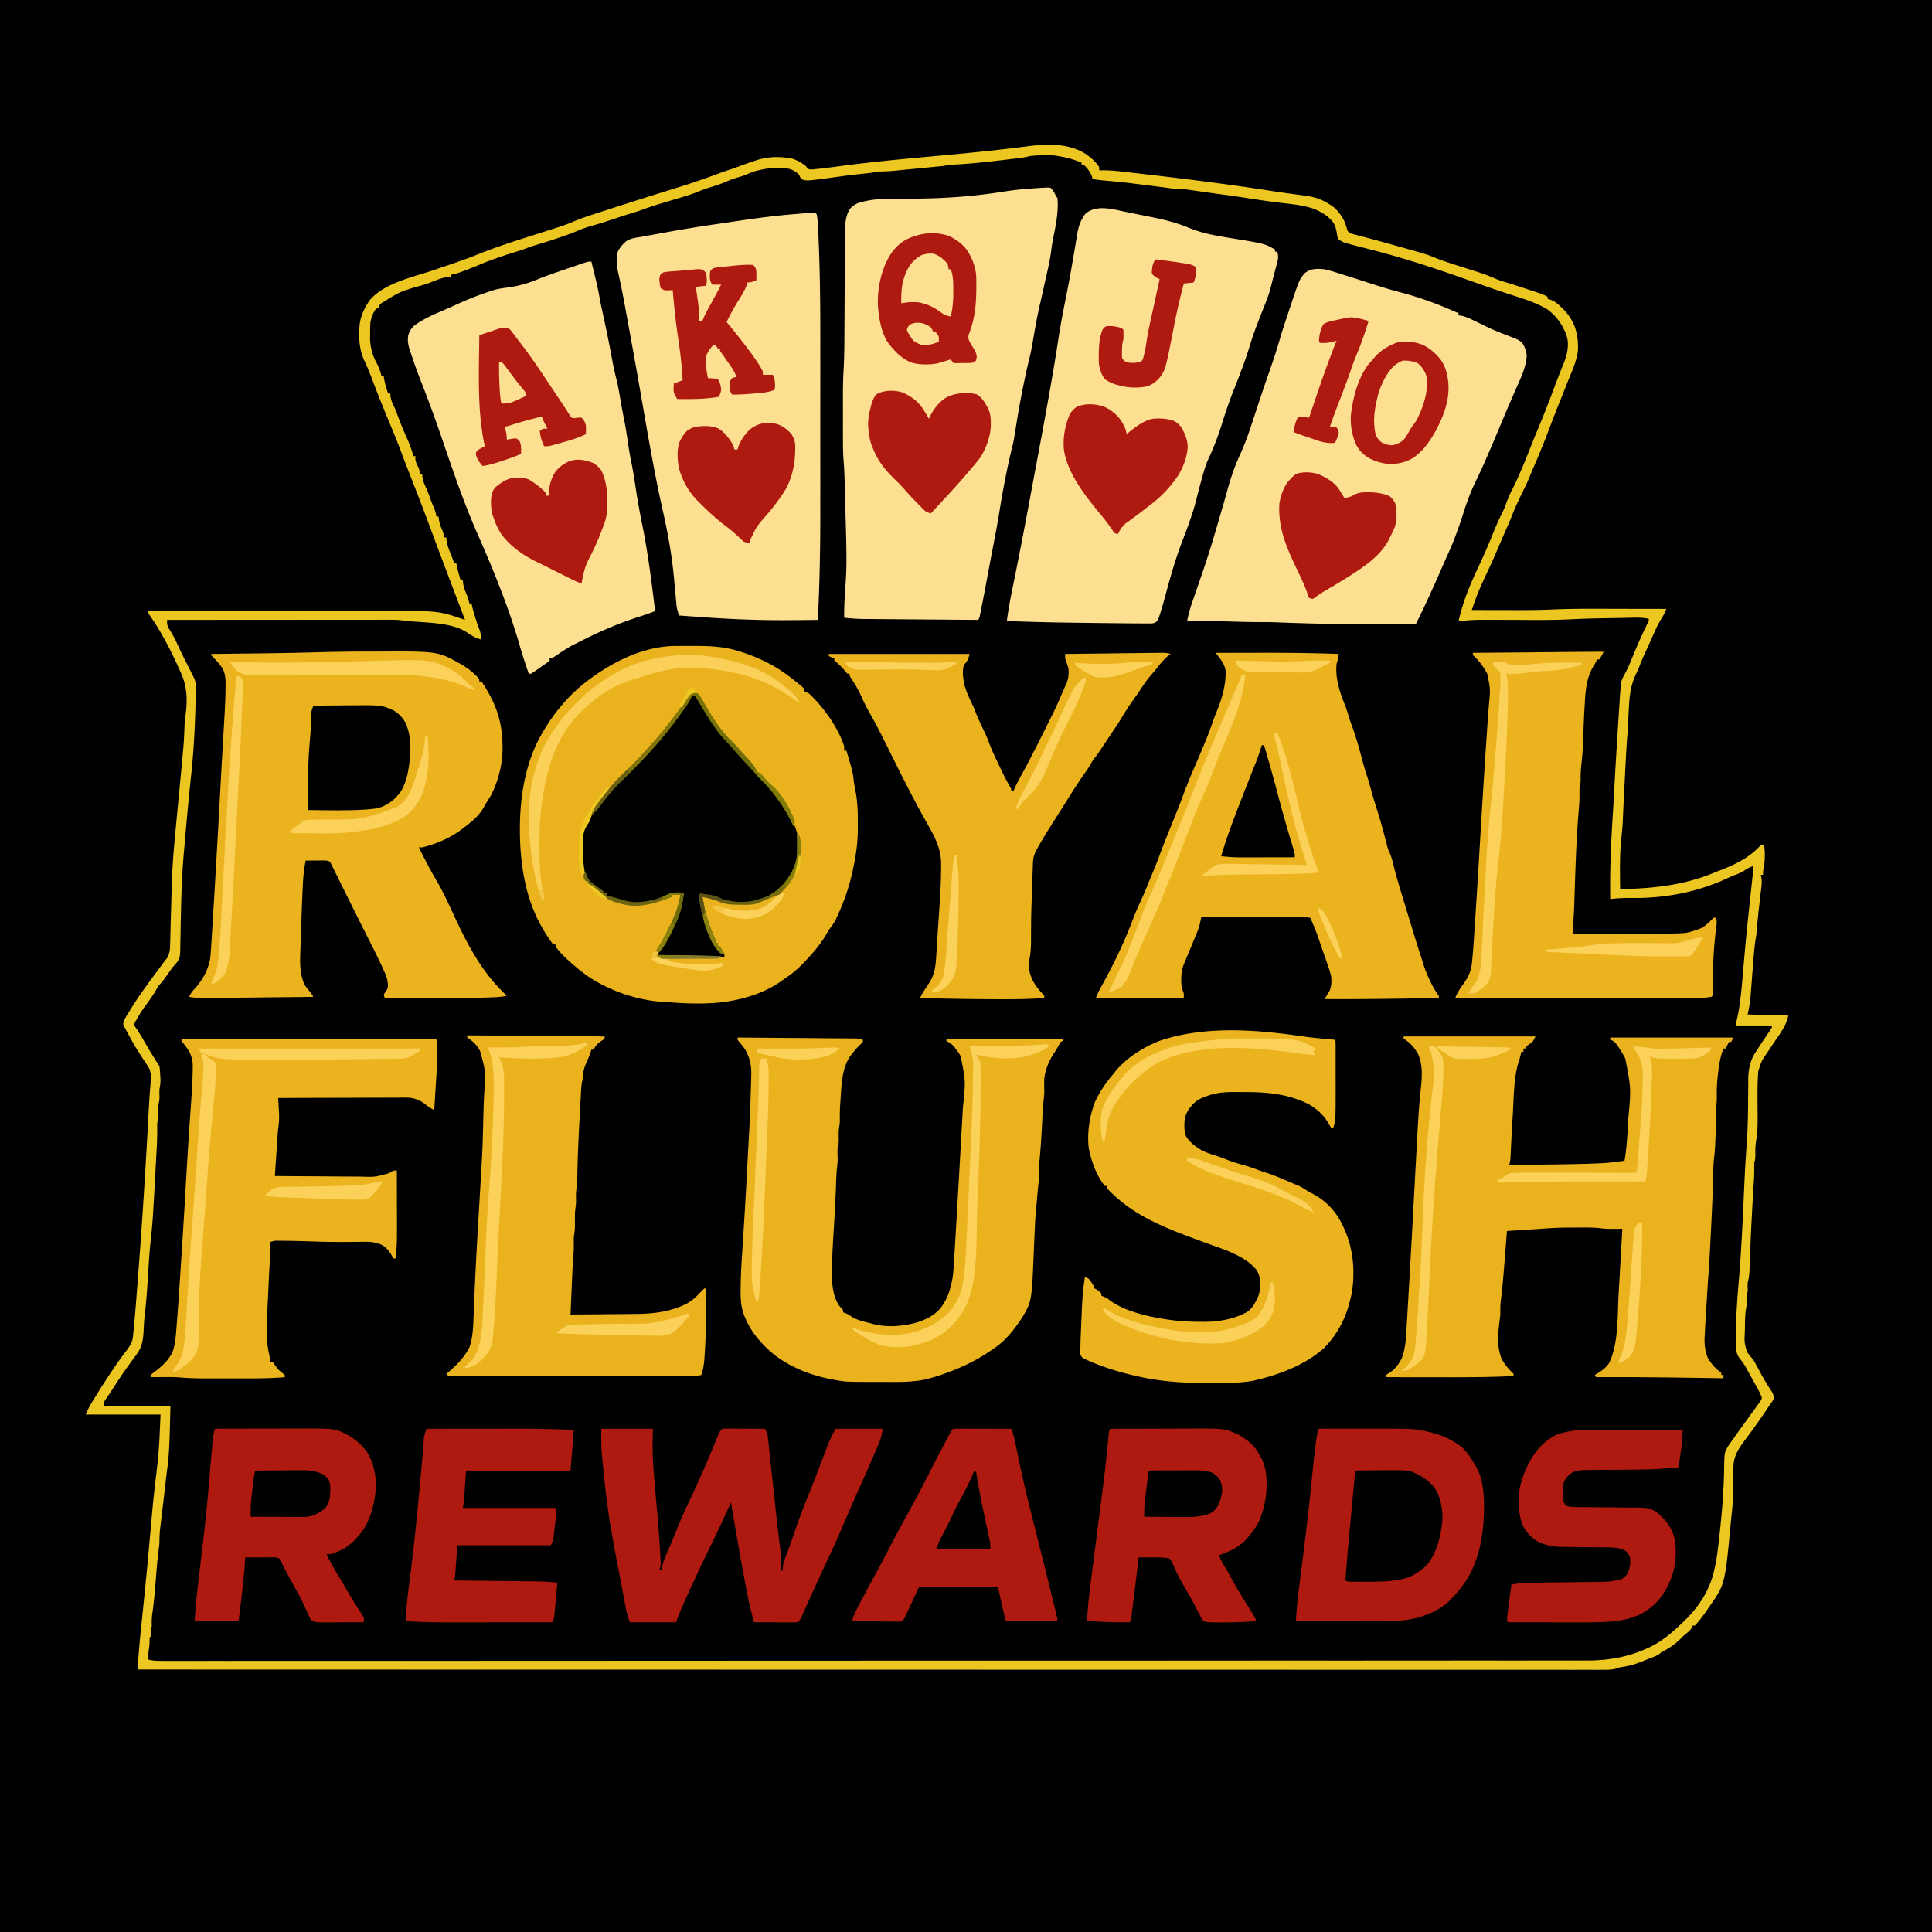 <?xml version="1.0" encoding="UTF-8"?>
<svg data-bbox="-8.941 0 384 384" height="500" viewBox="0 0 375 375" width="500" xmlns="http://www.w3.org/2000/svg" data-type="ugc">
    <g>
        <path fill="#000000" d="M375 0v375H0V0z"/>
        <path d="M-8.941 0h384v384h-384Zm206.984 28.531q-1.47.187-2.941.364c-.22.023-.438.05-.665.078-3.097.367-6.203.664-9.308.965l-1.5.148c-3.035.297-6.066.59-9.102.875l-2.125.2-.496.046c-3.515.336-7.02.781-10.52 1.234l-.64.082c-.398.051-.793.106-1.191.157-1.864.242-1.864.242-2.524.172-.32-.25-.64-.5-.945-.774-.754-.652-1.457-1.05-2.418-1.293-3.082-.562-5.64-.09-8.586.867l-.594.188a44 44 0 0 0-3.394 1.25c-.516.2-1.028.36-1.559.512-.683.195-1.34.418-2 .691-3.004 1.227-6.105 2.184-9.207 3.137-6.457 1.988-12.957 3.992-19.277 6.394-1.582.59-3.188 1.102-4.793 1.617l-.438.137q-.85.276-1.707.547c-3.066.98-6.101 2.016-9.117 3.14q-1.869.7-3.738 1.387l-.418.157a160 160 0 0 1-5.488 1.91c-6.344 1.875-6.344 1.875-11.66 5.61-.922 1.206-1.653 2.675-1.887 4.19l-.028.84-.023.575c-.067 2.703.46 4.855 1.516 7.32q.246.593.48 1.191l.242.606c.082.207.168.414.25.629l.86 2.144q.708 1.78 1.418 3.555l.492 1.226c.5 1.25.996 2.497 1.5 3.743 3.316 8.25 6.43 16.582 9.543 24.914 1.379 3.691 2.789 7.375 4.203 11.058l-.418-.129c-4.93-1.504-9.957-1.644-15.078-1.625h-1.516q-2.032-.001-4.066.004-1.917.005-3.832.004-3.787.001-7.575.008-3.679.007-7.351.008H47.68l-18.864.023c.325.828.7 1.57 1.149 2.336l.46.805.255.441.27.473.292.508c4.801 8.363 4.801 8.363 4.992 12.18-.023 1.066-.14 2.124-.246 3.183-.152 1.563-.23 3.121-.312 4.688-.227 4.187-.637 8.355-1.055 12.53l-.351 3.575c-.09.922-.18 1.848-.274 2.77-.25 2.546-.492 5.09-.594 7.648l-.023.633c-.02.441-.035.887-.055 1.332q-.041 1.041-.09 2.09c-.09 2.097-.168 4.187-.136 6.285.054 4.715.054 4.715-.72 6.21-.495.782-1.077 1.458-1.714 2.122-.578.621-1.074 1.297-1.582 1.976l-.305.407c-1.5 1.988-2.797 4.125-4.117 6.234q-.369.58-.75 1.149c.067.972.535 1.78.988 2.625l.243.468c.539.996 1.12 1.953 1.742 2.903l.441.675q.434.662.88 1.317c.968 1.484.968 1.484 1.14 2.316.011.559-.04 1.086-.102 1.64-.027.415-.05.833-.078 1.247q-.046.751-.105 1.496c-.247 3.36-.465 6.723-.641 10.086l-.125 2.328a769 769 0 0 1-1.195 18.496l-.043.528q-.224 2.97-.465 5.94-.124 1.547-.242 3.09a360 360 0 0 0-.168 2.126q-.043.499-.078 1.004-.055.697-.114 1.394l-.062.797c-.121.953-.305 1.86-.781 2.695l-.293.383-.332.445-.356.465c-1.531 2.063-2.934 4.192-4.309 6.36l-.382.61c-.383.608-.766 1.222-1.149 1.831l-.36.57-.331.536-.29.468c-.32.551-.32.551-.687 1.532h14.508c-.176 4.132-.394 8.207-.906 12.308-.492 3.961-.867 7.93-1.215 11.906-.105 1.227-.215 2.457-.32 3.684l-.043.465c-.34 3.863-.735 7.723-1.14 11.582l-.08.738-.14 1.32c-.172 1.637-.3 3.278-.433 4.918l-.203 2.575 26.242.007h.52q27.508.013 55.023.02h1.219q20.26.063 40.48.008 14.967.001 29.934.008h.648l10.379.004 29.89.011h.622c6.507 0 13.011.004 19.515 0q9.576.001 19.145.008 11.238.008 22.476.004c2.758 0 5.516.004 8.274.004q4.066.005 8.133.004 2.175-.006 4.351 0 1.978.006 3.957 0 .714-.001 1.426.004c3.02.054 3.02.054 5.957-.567.496-.175.98-.261 1.504-.343 1.289-.247 2.441-.774 3.637-1.305l.523-.215c1.047-.437 1.961-.98 2.895-1.629.421-.293.421-.293.968-.613a16 16 0 0 0 3.293-2.664l.496-.469.36-.387v-.425l.383-.16c.878-.497 1.378-1.383 1.964-2.188l.375-.488a19.3 19.3 0 0 0 3.25-6.977l.157-.586c.617-2.527.804-5.129 1.058-7.71q.083-.849.184-1.696c.101-.89.156-1.781.203-2.676a56 56 0 0 1 .227-3.012c.097-.988.09-1.968.078-2.96-.02-2.067.05-4.055 1.082-5.895q.38-.561.785-1.106c.152-.203.3-.41.457-.62l.465-.618a166 166 0 0 0 2.918-4.094l.293-.421q.421-.621.84-1.247l.316-.453.3-.449.278-.406.172-.399c-.102-.761-.453-1.273-.879-1.906a33 33 0 0 1-1.574-2.68c-.793-1.496-1.645-2.964-2.684-4.308-.41-.703-.41-.703-.508-1.465l.008-.836.004-.457c0-.477.012-.95.02-1.426l.007-.953c.012-1.523.079-3.015.274-4.527v-.813c0-.59.074-.98.215-1.535v-.734c0-.758 0-.758.097-1.235.145-.757.18-1.515.215-2.285l.024-.504a100 100 0 0 1 .05-1.078c.043-.96.09-1.926.137-2.887l.028-.597q.147-2.995.312-5.985l.11-1.945.023-.46q.104-1.905.203-3.81l.023-.488a40 40 0 0 0 .055-2.054c0-.684 0-.684.11-1.418.124-.774.124-.774.105-1.614 0-.851 0-.851.098-1.539.125-.879.191-1.746.234-2.632l.027-.543c.09-1.993.078-3.985.059-5.977-.035-5.14-.035-5.14.8-6.773.544-.895 1.15-1.743 1.766-2.586q.403-.57.801-1.137l.36-.504c.343-.508.66-1.031.976-1.563l.34-.539.34-.539.34-.543c.324-.543.324-.543.257-1.363l-7.89-.215.426-2.133c.07-.625.128-1.242.171-1.87l.043-.512.118-1.606.082-1.058c.101-1.332.203-2.668.285-4l.027-.446.07-1.176c.047-.527.13-.984.27-1.492.07-.523.129-1.047.187-1.574l.051-.488c.215-1.98.41-3.965.602-5.946.222-2.222.222-2.222.36-3.242.07-.613.081-.98-.134-1.55h.426l-.012-.708c.012-.785.012-.785.227-1.425.219-1.266.191-2.36 0-3.625-.41.058-.41.058-.856.21l-.57.63c-1.742 1.824-4.34 3.011-6.683 3.851l-1.211.52c-6.106 2.535-12.086 3.156-18.63 3.32l-.023-2.852c0-.32-.004-.644-.007-.964-.024-2.079.078-4.11.292-6.18.227-2.203.31-4.414.395-6.63l.05-1.237q.05-1.228.098-2.457l.051-1.227.028-.637q.035-.942.078-1.882l.023-.567c.055-1.254.164-2.492.297-3.738a87 87 0 0 0 .281-4.285q.067-1.379.145-2.758l.027-.531c.133-2.403.594-4.266 1.652-6.418.504-1.075.946-2.18 1.403-3.278 2.59-6.144 2.59-6.144 3.953-7.996l.219-.336v-.425l-7.043-.012c-1.094 0-2.184-.004-3.274-.004-6.09-.02-6.09-.02-12.175.152-2.856.121-5.711.102-8.567.09l-2.281-.004c-1.473-.004-2.945-.004-4.418-.012 1.344-3.644 1.344-3.644 2.144-5.398l.204-.45q.438-.97.882-1.937c.72-1.57 1.399-3.156 2.075-4.746a153 153 0 0 1 2.507-5.61c.332-.718.625-1.445.914-2.183.309-.777.645-1.547.98-2.312l.185-.426q.462-1.061.984-2.094c.457-.91.855-1.836 1.242-2.777l.223-.531c.152-.364.304-.723.453-1.086q.305-.74.617-1.477c.785-1.883 1.52-3.781 2.227-5.695.312-.836.636-1.668.957-2.5.171-.45.343-.895.515-1.344.465-1.223.946-2.434 1.438-3.644a160 160 0 0 1 .832-2.09c.96-2.317 1.355-4.309 1.101-6.817-.297-1.703-1.05-3.187-2.09-4.554-.937-1.114-1.953-2.016-3.246-2.7h-.425v-.425c-2.864-1.098-5.743-2.106-8.684-2.97a27 27 0 0 1-1.64-.612c-1.512-.614-3.063-1.11-4.61-1.622l-.945-.312-2.282-.754q-1.09-.358-2.18-.723c-.3-.097-.6-.199-.902-.297a52 52 0 0 1-1.976-.699c-2.742-1.039-5.555-1.851-8.414-2.5-1.793-.41-3.528-.96-5.27-1.535a54 54 0 0 0-1.925-.566l-.067-.559c-.258-1.277-.91-2.27-1.695-3.289-.969-1.09-2.262-1.926-3.57-2.55-.63-.196-1.266-.317-1.915-.434l-.562-.106c-2.246-.414-4.504-.734-6.762-1.047l-1.387-.195c-3.601-.508-7.21-.977-10.82-1.43a492 492 0 0 1-4.015-.523c-3.934-.524-7.872-1.031-11.82-1.465l-.493-.055c-1.707-.191-3.387-.336-5.105-.293l-.09-.402c-.2-.73-.672-1.176-1.176-1.727-1.313-1.28-2.7-1.89-4.45-2.402-3.14-.742-6.429-.418-9.593-.004" fill="#000000"/>
        <path d="M131.316 125.383h1.894c.645.004 1.286 0 1.93 0 2.81-.004 5.442.14 8.145.976l.465.145c3.55 1.101 6.953 2.805 9.867 5.121l.656.512c1.211.96 1.211.96 1.692 1.41l.21.64q.429.217.856.426c2.805 2.64 5.633 6.563 6.824 10.239v.855h.43q.315 1.06.625 2.121l.18.598c.305 1.043.531 2.031.62 3.11.071.605.188 1.194.306 1.792.386 1.988.5 3.91.484 5.93q-.004.772.004 1.539c.004 2.351-.27 4.582-.727 6.883l-.097.5a41.4 41.4 0 0 1-3.145 9.62c-.066.15-.133.294-.207.446a10.3 10.3 0 0 1-1.457 2.234q-.294.526-.59 1.051c-1.082 1.805-2.445 3.399-3.89 4.922l-.52.555c-1.16 1.199-2.355 2.16-3.746 3.07l-.441.324c-3.442 2.48-7.993 3.766-12.164 4.203-2.989.27-5.961.2-8.946-.015q-.615-.041-1.23-.07c-5.344-.274-10.5-1.97-15.004-4.868a33 33 0 0 1-2.75-2.132l-.555-.473c-1.101-.973-2.195-1.969-3.07-3.152l-.215-.641h-.426a22 22 0 0 1-.988-1.402l-.285-.438c-3.465-5.363-4.7-11.101-5.07-17.437-.317-6.84.367-14.008 3.457-20.2 2.347-4.53 5.605-8.664 9.71-11.722l.493-.375c4.789-3.489 10.656-6.325 16.675-6.297" fill="#eab31d"/>
        <path d="m71.969 126.469 1.902-.004c11.16-.05 11.16-.05 15.684 2.5 1.312.793 2.507 1.672 3.476 2.875v.426h.426q.48.697.906 1.425l.258.442c1.797 3.097 2.742 6.062 2.89 9.652l.032.754c.086 3.43-.664 6.621-2.164 9.7-.266.448-.535.89-.82 1.323-.243.375-.454.754-.66 1.145-.958 1.668-2.333 2.79-3.856 3.934l-.5.386c-2.242 1.668-4.895 2.801-7.606 3.453h-.64c1.117 2.274 2.289 4.508 3.574 6.692 1.336 2.297 2.41 4.734 3.535 7.14 2.492 5.333 5.23 10.426 9.531 14.54l.426.43c-1.226.269-2.437.288-3.687.331l-.817.028c-3.597.109-7.191.09-10.789.082q-1.423-.005-2.847-.004l-5.54-.012-.214-.64c.219-.348.437-.692.683-1.024.22-.598.141-1.09.051-1.715-.148-.73-.433-1.39-.746-2.062l-.2-.442c-.737-1.617-1.53-3.203-2.331-4.785l-.43-.851q-.434-.856-.863-1.711c-1-1.98-1.988-3.965-2.973-5.954q-.591-1.194-1.183-2.382-.307-.615-.606-1.23l-.89-1.798-.278-.558-.254-.508-.222-.45-.211-.343c-.512-.258-.829-.238-1.399-.234h-.582l-.605.007-.61.004q-.751.001-1.496.008a33 33 0 0 0-.531 4.465l-.027.512a535 535 0 0 0-.29 7.484q-.034 1.178-.081 2.355-.042 1.156-.079 2.317l-.046 1.285c-.06 1.988.027 3.848.84 5.691q.362.509.761 1c.715.883.715.883.945 1.344q-4.382.053-8.765.094l-4.074.047-3.93.039c-.5.008-.996.012-1.496.02l-2.102.019-.625.008c-1.062.008-2.066-.043-3.113-.227.289-.644.621-1.101 1.105-1.613 1.532-1.723 2.465-3.387 2.95-5.64.129-1.005.191-2.009.25-3.02l.058-.906.153-2.481.128-2.129c.563-8.95 1.051-17.906 1.543-26.863a2348 2348 0 0 1 .528-9.344l.125-2.105c.12-2.055.222-4.106.234-6.164l.004-.5c0-1.079-.102-2-.574-2.973-.54-.805-1.176-1.5-1.848-2.195l-.39-.41v-.215l.57-.008q2.726-.03 5.445-.067l2.797-.03c3.879-.048 7.754-.106 11.629-.22a340 340 0 0 1 10.55-.14" fill="#ebb31d"/>
        <path d="M257.082 52.266a28 28 0 0 1 2.563.718q.666.213 1.328.418 2.22.693 4.43 1.414c2.132.692 4.261 1.36 6.429 1.93a66 66 0 0 1 9.785 3.414c.301.13.606.258.906.387l.586.254v.426c.168.015.332.027.504.043 1.078.234 1.992.71 2.977 1.195q.581.286 1.156.566l.57.278a46 46 0 0 0 3.875 1.652q.685.263 1.372.531l.527.207c.601.262 1.047.485 1.465.996.433.711.664 1.39.78 2.211-.081 2.219-1.034 4.192-1.917 6.188l-.371.847-.55 1.254a255 255 0 0 0-1.372 3.203l-.21.504-.974 2.309a289 289 0 0 1-3.07 7.148l-.207.461c-.36.79-.723 1.575-1.105 2.352-.98 2-1.758 4.004-2.426 6.129-.899 2.832-1.875 5.594-3.113 8.297-.286.629-.563 1.257-.84 1.886-1.72 3.926-3.465 7.86-5.39 11.688-8.806.035-17.61 0-26.415-.36a79 79 0 0 0-3.46-.066c-2.15.008-4.294-.058-6.438-.121a241 241 0 0 0-8.059-.09 29 29 0 0 1 1.066-3.86l.188-.538.394-1.137c.344-.984.68-1.973 1.02-2.957l.2-.578a204 204 0 0 0 2.96-9.418c.16-.563.324-1.121.488-1.684l.188-.633c.125-.437.254-.87.383-1.308q.481-1.639.93-3.29c.66-2.398 1.433-4.667 2.48-6.929 1.277-2.773 2.176-5.703 3.133-8.594.707-2.14 1.414-4.277 2.152-6.406l.16-.457c.242-.707.492-1.414.738-2.125a93 93 0 0 0 1.454-4.578 120 120 0 0 1 1.527-4.805l.492-1.48c1.852-5.559 1.852-5.559 2.953-6.793 1.125-.88 2.406-.832 3.758-.7M202.43 36.442l.574-.023.512-.027.449.09c.488.519.773 1.062 1.066 1.706l.211.211c.29 2.848-.437 5.836-.969 8.622-.113.648-.199 1.3-.28 1.953-.235 1.668-.602 3.293-.981 4.93-.192.827-.371 1.656-.555 2.484s-.367 1.656-.562 2.48a87 87 0 0 0-1.04 5.172c-.75 4.32-.75 4.32-1.16 5.934a177 177 0 0 0-2.449 12.53q-.165 1.05-.34 2.106l-.097.61a19 19 0 0 1-.313 1.394 160 160 0 0 0-2.453 12.344c-.406 2.563-.898 5.106-1.39 7.648a549 549 0 0 0-.958 5.09q-.538 2.934-1.117 5.864l-.137.695-.129.633-.109.558c-.105.45-.105.45-.32.875q-4.617-.034-9.235-.074l-4.289-.031-4.14-.035-1.578-.012a419 419 0 0 1-2.215-.02h-.653a38 38 0 0 1-3.918-.253c-.03-2.082.102-4.145.247-6.22.113-1.655.199-3.308.191-4.968v-.504a215 215 0 0 0-.094-5.266l-.027-1.027-.059-2.125-.07-2.703-.059-2.105-.027-.997c-.039-1.503-.082-3.003-.21-4.503-.13-1.555-.134-3.106-.13-4.665 0-.312-.004-.62-.004-.933q-.001-.973.004-1.945.001-1.227-.004-2.454v-2.828c0-1.68.04-3.347.137-5.023.137-2.516.145-5.035.156-7.555.004-.855.008-1.715.016-2.57.012-2.438.027-4.871.035-7.305l.023-4.058c.008-.715.008-1.426.012-2.137l.012-2.375.004-.707c.012-1.535.14-2.832.836-4.23.504-.583.941-.946 1.652-1.255 2.43-.8 4.883-.878 7.418-.882h.45c.62 0 1.241.004 1.863.004 6.332.011 12.414-.375 18.675-1.387a63 63 0 0 1 4.543-.527l.63-.051c.784-.063 1.57-.102 2.355-.153" fill="#fcdf91"/>
        <path d="M272.445 201.172h25.598c-.477.957-.477.957-1.078 1.414-.63.437-.63.437-.84.934h-.43v.64h-.425l-.086.477a13 13 0 0 1-.434 1.511c-.937 3.122-.906 6.567-1.094 9.797l-.082 1.356c-.101 1.73-.203 3.457-.281 5.183l-.031.598-.047 1.106c-.031.695-.07 1.285-.293 1.945l5.242-.07 2.438-.036c3.101-.043 6.203-.082 9.3-.207l.606-.023a42 42 0 0 0 4.816-.516c.406-2.41.559-4.804.668-7.242l.024-.582c.593-6.113.593-6.113-.543-11.996a22 22 0 0 0-1.004-1.727l-.29-.464c-.37-.56-.695-.98-1.269-1.336l-.36-.121v-.426h23.895l-.43.851h-.425l-.2.403-.44.879h-.427c-.558 1.453-.82 2.87-1 4.414l-.082.683a30 30 0 0 0-.207 4.317 11.5 11.5 0 0 1-.097 1.64c-.11.926-.114 1.84-.106 2.774a79 79 0 0 1-.094 4.304l-.027.559a31 31 0 0 1-.203 2.476c-.14 1.22-.156 2.446-.187 3.672-.07 2.985-.196 5.965-.344 8.95l-.028.543q-.074 1.558-.156 3.117l-.086 1.636-.082 1.586a126 126 0 0 1-.234 3.442c-.094 1.219-.164 2.441-.238 3.664l-.133 2.117q-.058.867-.11 1.734l-.027.485q-.106 1.674-.184 3.355l-.039.68c-.039 1.41.11 2.71.676 4.012.617.941 1.277 1.816 2.188 2.488l.375.285v.426h.425v.64l-.546-.007q-3.457-.052-6.907-.098l-.554-.008c-5.579-.078-11.157-.133-16.739-.097l-.214-.43.382-.227c.95-.593 1.793-1.148 2.395-2.109 1.828-3.809 1.598-9.059 1.824-13.195l.078-1.36q.1-1.688.192-3.375.082-1.488.171-2.976l.293-5.13-.625.009c-2.546.015-2.546.015-3.613-.114-1.422-.168-2.851-.14-4.285-.136h-1.465a70 70 0 0 0-5.8.242q-.867.06-1.739.113l-2.668.172-2.207.14-.027.38c-.106 1.328-.207 2.652-.313 3.98l-.117 1.477c-.2 2.59-.41 5.175-.742 7.753-.102.883-.094 1.735-.078 2.625q-.076.615-.156 1.23c-.305 2.45-.54 4.954.367 7.302.613 1.175 1.406 2.07 2.347 2.988v.426c-5.027.246-10.054.238-15.086.226l-3.28-.004q-3.19 0-6.38-.007v-.43l.914-.586c.938-.684 1.61-1.598 2.125-2.625.848-2.129.871-4.586.996-6.852l.051-.8q.066-1.083.125-2.164c.035-.618.07-1.23.11-1.848.484-8.168.921-16.336 1.363-24.504.082-1.527.168-3.055.25-4.578.043-.797.09-1.59.129-2.387.164-3.058.34-6.11.676-9.156.238-2.234.43-4.629-.497-6.73-.75-1.356-1.515-2.235-2.828-3.047Zm0 0" fill="#eab21d"/>
        <path d="m218.832 41.2 1.05.206c.868.172 1.731.348 2.598.524.43.09.864.175 1.293.261 2.446.496 4.739 1.09 7.043 2.047 2.825 1.168 5.793 1.606 8.793 2.094 5.809.953 5.809.953 7.875 2.094v.426h.426c.195.664.211 1.09.086 1.777l-.219.812-.117.442q-.13.475-.254.949a75 75 0 0 0-.402 1.55l-.266 1.06-.125.488c-.32 1.246-.773 2.406-1.261 3.59q-.54 1.364-1.067 2.734l-.277.703a58 58 0 0 0-1.453 4.246c-.258.852-.54 1.692-.832 2.531l-.184.528a148 148 0 0 1-1.766 4.656l-.168.43-.171.425a91 91 0 0 0-2.23 6.415c-.7 2.242-1.52 4.457-2.52 6.585-.621 1.329-1.02 2.68-1.399 4.094l-.187.68q-.463 1.664-.871 3.344a42 42 0 0 1-.997 3.363l-.195.578a89 89 0 0 1-1.457 3.953c-1.312 3.375-2.316 6.852-3.254 10.348a91 91 0 0 1-1.172 4.066l-.246.758-.25.578c-.64.426-.64.426-1.226.477l-.739-.004h-.421q-.721-.001-1.438-.008l-1.047-.004c-1.293-.008-2.582-.023-3.875-.035l-.828-.012q-3.041-.034-6.082-.074l-1.406-.02a468 468 0 0 1-12.164-.32c.308-2.445.785-4.84 1.28-7.254 1.11-5.426 2.145-10.863 3.161-16.308l.102-.547.879-4.719q.443-2.391.894-4.777c.695-3.692 1.371-7.39 2.016-11.09l.14-.797c.524-2.965 1.028-5.93 1.477-8.91.422-2.824.96-5.621 1.523-8.418q.635-3.187 1.188-6.39l.125-.731c.25-1.434.25-1.434.492-2.871q.165-.994.34-1.989l.094-.593c.234-1.325.652-2.442 1.437-3.54 2.149-2.07 5.637-.925 8.254-.402m-60.523.188.214.215c.23 1.257.278 2.52.325 3.8l.027.688q.046 1.136.086 2.265l.027.801c.211 5.957.239 11.91.235 17.871q-.006 1.314 0 2.63v1.35q.001 4.179-.004 8.356v7.086q.005 4.623.004 9.246l-.004.446c0 1.007 0 2.02.004 3.027.004 7.062-.121 14.098-.485 21.152a657 657 0 0 1-6.203.055c-4.906.023-9.781-.152-14.68-.48l-.457-.032a661 661 0 0 1-5.543-.398c-.308-.707-.488-1.32-.558-2.09l-.113-1.246-.13-1.387c-.066-.719-.128-1.437-.195-2.156-.402-4.477-1.156-8.805-2.148-13.184-1.559-6.91-2.77-13.875-3.977-20.851a1405 1405 0 0 0-2.59-14.543l-.261-1.442q-.207-1.135-.418-2.277l-.16-.871c-.27-1.48-.551-2.953-.868-4.422l-.152-.73a90 90 0 0 0-.293-1.32c-.3-1.395-.355-2.68-.082-4.094.43-.856.98-1.489 1.727-2.094.82-.504 1.761-.61 2.699-.77l.7-.129c.78-.144 1.562-.28 2.343-.418.433-.082.871-.16 1.308-.242a274 274 0 0 1 10.864-1.773q1.19-.17 2.379-.352c3.828-.574 7.644-1.113 11.5-1.449l.457-.04c3.035-.257 3.035-.257 4.422-.198" fill="#fcdf91"/>
        <path d="m203.457 28.094.512.004c2.222.039 4.445.441 6.394 1.554 1.149.73 2.246 1.614 2.989 2.774v.64l.375-.007c1.468-.024 2.894.105 4.355.273l.758.086 2.043.238q.645.078 1.289.149c8.34.968 16.676 2.008 24.969 3.312q1.697.263 3.402.485 1.351.177 2.7.37l.44.063c2.075.3 3.66 1.024 5.32 2.285.505.461.903.926 1.282 1.492l.246.376c.52.835.774 1.671 1.031 2.613.387.445.387.445.848.574l.512.137.578.152.625.164 1.293.344.648.172q1.28.34 2.551.695l.461.129c7.902 2.207 7.902 2.207 9.594 2.91 1.703.688 3.465 1.219 5.21 1.774q.797.258 1.595.511l.984.317c1.266.406 2.516.84 3.73 1.386.672.293 1.36.508 2.063.72 1.516.46 3.02.952 4.523 1.452l.774.258.742.246.664.219c.492.18.969.39 1.434.64v.426l.57.157c.773.293 1.203.629 1.805 1.191l.53.488c.794.797 1.419 1.598 1.923 2.602l.261.512c.704 1.714.922 3.523.762 5.367-.328 2.039-1.242 3.992-2.012 5.894q-.228.582-.457 1.157a198 198 0 0 1-.843 2.113q-.591 1.447-1.153 2.906l-.183.473q-.493 1.266-.969 2.539a158 158 0 0 1-3.012 7.398q-.416.967-.808 1.938c-.328.789-.68 1.554-1.075 2.316a78 78 0 0 0-.992 2.07l-.183.387c-.434.922-.817 1.86-1.188 2.805-.402.996-.84 1.98-1.27 2.969l-.57 1.3-.273.63c-.317.722-.621 1.448-.93 2.175q-.639 1.489-1.332 2.961a172 172 0 0 0-1.535 3.344l-.34.77c-.543 1.277-.988 2.6-1.445 3.91q2.438.01 4.875.011l2.265.004c2.934.012 5.86.012 8.793-.121 4.047-.18 8.098-.129 12.149-.121q1.645.005 3.285.004l6.39.011c-.257.665-.519 1.25-.917 1.84-.66 1.032-1.149 2.121-1.64 3.239l-.536 1.191-.262.594q-.545 1.211-1.101 2.418a46 46 0 0 0-.852 2.09c-.172.418-.36.824-.558 1.23-1.016 2.117-1.254 4.063-1.387 6.383q-.013.274-.031.555-.077 1.366-.137 2.738c-.043 1-.117 2-.203 3q-.088 1.248-.157 2.496l-.027.504q-.14 2.59-.27 5.18l-.085 1.636c-.114 2.235-.114 2.235-.215 4.469l-.047 1.102-.024.523a46 46 0 0 1-.25 3.012c-.378 3.39-.3 6.793-.261 10.199 6.543-.125 12.707-.781 18.773-3.414l1.055-.399c2.586-1.043 5.078-2.246 7.027-4.28l.453-.438h.641c.242 1.793.148 3.351-.215 5.117v.64h-.426l.121.641c.098.707.047 1.328-.05 2.035-.149 1.114-.266 2.235-.391 3.352l-.086.746a127 127 0 0 0-.402 4.223 19 19 0 0 1-.258 1.804c-.188 1.36-.3 2.719-.406 4.086l-.11 1.383c-.054.719-.113 1.438-.168 2.156q-.075 1.054-.164 2.102l-.047.64-.05.618-.04.535c-.12.93-.324 1.851-.507 2.773l7.89.215c-.375 1.871-1.5 3.348-2.558 4.906q-.555.827-1.106 1.653l-.277.414c-1.262 1.816-1.262 1.816-1.906 3.902a75 75 0 0 0-.13 5.379c.052 5.922.052 5.922-.323 8.395a13 13 0 0 0-.098 2.07c.016.715.012 1.183-.215 1.867-.008.332-.008.668 0 1 .012.973-.027 1.93-.094 2.898l-.09 1.387c-.09 1.426-.164 2.86-.242 4.29l-.027.515c-.121 2.21-.227 4.418-.305 6.629-.187 5.207-.187 5.207-.422 6.129-.117.476-.113.898-.097 1.39.023.887.023.887-.215 1.364-.016.52 0 1.035.012 1.554-.012.578-.012.578-.114 1.153-.195 1.222-.195 2.457-.21 3.691q-.006.48-.028.953c-.09 1.934-.09 1.934.445 3.766.368.52.758.988 1.176 1.469q.282.464.547.945l.254.473.266.5a49 49 0 0 0 2.468 4.18c.29.491.442.808.516 1.366-.172.399-.172.399-.45.805l-.3.45-.316.452-.282.418q-.423.628-.851 1.25l-.309.45a116 116 0 0 1-3.066 4.242c-1.078 1.433-2.032 2.785-2.266 4.601-.082 1.22-.058 2.442-.05 3.66a56 56 0 0 1-.376 6.653c-.05.476-.101.957-.144 1.433-1.113 11.782-1.113 11.782-4.176 16.122l-.352.52c-.746 1.093-1.515 2.136-2.421 3.105h-.426l-.133.359c-.332.555-.734.89-1.238 1.285-.383.305-.383.305-.871.809-1.02 1.02-2 1.742-3.274 2.41-.465.246-.465.246-.883.582-.449.332-.855.515-1.375.715l-.566.218-.621.235-.672.277c-1.29.524-2.508.922-3.887 1.117-.582.09-.582.09-1.215.317-.953.273-1.875.27-2.859.261l-.61.004q-1.012.001-2.027-.004h-1.468c-1.352.004-2.707 0-4.059 0h-12.145q-4.154-.004-8.3-.003h-3.203q-9.675.001-19.348-.004c-6.387 0-12.774-.004-19.16-.004h-20.16l-29.93-.008-10.387-.004h-.652c-10.63-.004-21.254-.004-31.883-.004l-38.512-.008h-1.218q-27.48 0-54.954-.011h-.52l-25.737-.004.203-2.575.058-.734c.125-1.578.266-3.156.434-4.73l.148-1.418.078-.735c.415-3.965.81-7.93 1.172-11.898l.047-.54c.16-1.75.32-3.495.473-5.245l.223-2.446.043-.484c.218-2.39.484-4.777.777-7.16.32-2.64.555-5.27.664-7.93l.16-3.601H16.656c.328-.82.649-1.473 1.102-2.22l.414-.675.445-.719.227-.367a128 128 0 0 1 3.347-5.152l.399-.586c.629-.918 1.265-1.82 1.969-2.68.566-.777 1.007-1.445 1.214-2.39l.082-.79.047-.445q.076-.734.141-1.469l.047-.511c.125-1.368.234-2.735.34-4.102l.054-.683q.21-2.687.414-5.372l.063-.82c.676-8.906 1.234-17.82 1.727-26.742l.03-.598.153-2.773c.098-1.781.211-3.555.371-5.332.125-1.356.125-1.356-.226-2.656a26 26 0 0 0-1.024-1.61q-.386-.585-.765-1.172l-.383-.593a46 46 0 0 1-1.586-2.727l-.266-.48a92 92 0 0 1-.656-1.215l-.25-.422c-.176-.43-.176-.43-.125-.863.168-.438.363-.817.605-1.22l.282-.456.3-.492.32-.516c1.7-2.73 3.622-5.309 5.544-7.887l.36-.488.316-.422.328-.46.457-.536c.578-1.082.547-2.074.566-3.281l.023-.758q.034-1.197.063-2.399.019-.783.043-1.562l.09-3.148.02-.782.035-1.468c.101-4.172.46-8.305.867-12.458l.246-2.57.293-3.047c.234-2.433.465-4.87.683-7.304.282-2.993.282-2.993.407-5.993.02-.925.132-1.812.261-2.73.301-2.594.235-4.918-.758-7.371-1.742-3.992-3.761-8.07-6.265-11.633l-.23-.375v-.426q10.764-.023 21.523-.035h.46q3.657-.005 7.313-.016 3.761-.006 7.528-.007l4.218-.008c15.082-.05 15.082-.05 19.758 1.558l.64.215-.167-.441c-.547-1.445-1.098-2.887-1.645-4.332l-.894-2.36c-.371-.972-.739-1.949-1.106-2.921l-.191-.504c-.68-1.79-1.356-3.582-2.016-5.375l-.168-.457-.172-.457a545 545 0 0 0-4.187-10.953l-.211-.543-.207-.532c-.48-1.222-.95-2.453-1.41-3.683-.863-2.309-1.82-4.578-2.758-6.856a235 235 0 0 1-2.96-7.469 51 51 0 0 0-1.52-3.601c-.977-2.172-1.036-4.684-.817-7.023.274-1.731 1.012-3.274 2.047-4.676 2.95-3.278 8.223-4.32 12.25-5.688l2.64-.898c2.012-.68 4.005-1.38 5.973-2.176 3.957-1.602 8.059-2.852 12.121-4.156l.496-.16 2.329-.743c1.218-.386 2.418-.785 3.593-1.296 2.043-.875 4.184-1.512 6.301-2.192l1.402-.457a925 925 0 0 1 12.48-3.95 122 122 0 0 0 4.77-1.57l.528-.183c.8-.281 1.601-.574 2.398-.871a56 56 0 0 1 2.7-.93c.5-.168.988-.347 1.48-.531a81 81 0 0 1 2.828-1.004c.164-.055.324-.113.492-.168 2.305-.777 4.578-.836 6.965-.41 1.043.293 1.906.816 2.77 1.46l.27.34.37.298c.59.054.59.054 1.274-.032l.816-.078c1.293-.144 2.586-.316 3.879-.488 5.441-.734 10.898-1.258 16.363-1.762l4.727-.433.574-.055c3.152-.293 6.3-.61 9.445-.965l.559-.062c1.414-.16 2.832-.325 4.246-.512 1.516-.195 3.012-.383 4.543-.371m-2.187 2.078c-.235.02-.473.035-.715.055-.61.046-.61.046-1.051.168-.477.12-.945.187-1.434.25l-.593.074-.645.082-.68.082c-3.707.453-7.425.898-11.16 1.07-.66.047-1.285.152-1.933.262q-.492.051-.98.097l-.571.06-.586.054-1.04.101-2.866.282-1.227.117-1.793.176-.55.054c-.997.094-1.973.133-2.977.125a26 26 0 0 0-1.067.211q-1.311.18-2.629.301c-1.75.176-3.492.43-5.234.668-4.93.672-4.93.672-6.004.312-.226-.386-.226-.386-.426-.851-.57-.574-1.035-.844-1.8-1.121-2.325-.485-4.684-.16-6.946.48-.55.196-1.093.414-1.633.645-.507.21-1.011.367-1.539.515-.808.23-1.562.52-2.336.852-1.125.484-2.261.848-3.437 1.195q-.854.271-1.68.617c-1.863.77-3.82 1.297-5.75 1.88l-.648.195-1.25.375a61 61 0 0 0-3.606 1.215c-.613.222-1.23.417-1.855.605q-1.525.463-3.04.973a109 109 0 0 1-4.929 1.543c-.922.261-1.793.566-2.668.949-1.328.57-2.687 1.027-4.055 1.48l-.656.22q-1.77.577-3.55 1.108c-.555.168-1.094.36-1.633.567-.72.273-1.446.508-2.184.726-1.086.325-2.16.684-3.23 1.059l-.567.2a57 57 0 0 0-3.512 1.37c-.808.34-1.62.653-2.44.965l-.438.164c-.743.281-1.461.508-2.243.633v.43l-.68.039c-1.109.136-2.085.558-3.117.972q-.832.329-1.695.575c-4.293 1.215-4.293 1.215-8.023 3.55l-.352.41v.426l-.64.211c-.575.785-.883 1.614-1.067 2.563-.066.77-.07 1.535-.066 2.304l-.012.606c0 1.82.387 3.422 1.266 5.023.437.832.726 1.606.945 2.52h.426l.07.504c.188.996.48 1.945.785 2.91h.426l.066.664c.149.836.407 1.36.79 2.11.175.44.351.886.519 1.331l.277.735.27.707c.43 1.117.887 2.219 1.398 3.305.496 1.078.856 2.164 1.16 3.308h.426l-.039.453c.051.754.332 1.223.68 1.89.148.614.148.614.215 1.067h.425l.055.63c.117.831.418 1.503.774 2.26.343.759.613 1.54.89 2.321q.258.698.563 1.38c.246.585.398 1.105.492 1.73h.426l.066.656c.152.86.434 1.535.79 2.332.144.625.144.625.21 1.066h.426l.043.575c.148 1.082.59 2.066.992 3.074q.248.623.461 1.258h.426l.086.457c.129.625.289 1.234.46 1.851l.173.63.132.476h.43l.066.652c.149.867.43 1.535.786 2.332.16.496.293.992.425 1.496h.426l.074.426c.176.797.414 1.57.66 2.348l.141.449c.195.625.399 1.238.645 1.844.254.644.32 1.289.402 1.972-.984-.32-1.766-.656-2.602-1.265-2.027-1.407-4.644-1.762-7.058-2.004-.707-.059-1.418-.11-2.125-.157l-1.43-.101-.629-.043c-.48-.04-.96-.098-1.437-.164-.95-.121-1.883-.137-2.84-.133h-.559q-.92-.001-1.84.004h-4.914q-1.874.005-3.753.004-3.552-.001-7.102.004c-2.695.004-5.395.004-8.09.004l-16.633.011c-.03.797-.03.797.235 1.54l.324.488c.672 1.062 1.191 2.156 1.71 3.3.356.797.747 1.575 1.141 2.352l.762 1.508.375.738.36.742.34.672c.39.918.367 1.762.328 2.746l-.012.559c-.016.597-.035 1.2-.059 1.797L37.914 138c-.133 4.371-.387 8.738-.879 13.086a291 291 0 0 0-.418 4.14l-.043.438q-.355 3.708-.672 7.422-.074.88-.156 1.766c-.344 3.773-.523 7.554-.598 11.343a396 396 0 0 1-.05 2.153q-.026 1.107-.04 2.214c-.011.864-.035 1.727-.058 2.594l-.004.797c-.059 1.793-.059 1.793-.484 2.602-.313.422-.645.797-1 1.18q-.295.392-.57.796l-.27.383-.543.77c-.43.609-.86 1.16-1.39 1.675-.2.348-.4.7-.594 1.047-.614 1.043-1.344 2.02-2.06 2.996a24 24 0 0 0-1.616 2.57l-.27.41-.156.446c.18.484.18.484.52.957l.367.57.394.606q.362.616.719 1.238c.93 1.602 1.883 3.196 2.906 4.735.07.566.121 1.113.149 1.68l.03.456c.048.825.005 1.54-.179 2.344q-.012.54 0 1.078c.016.52.024.965-.105 1.469-.14.582-.117 1.121-.106 1.719.024 1.195.024 1.195-.11 1.664-.132.594-.12 1.133-.108 1.738a65 65 0 0 1-.13 4.27l-.038.765q-.07 1.202-.133 2.403l-.09 1.601c-.488 8.992-.488 8.992-.938 13.223a95 95 0 0 0-.308 3.816l-.078 1.238-.121 1.915c-.145 2.292-.309 4.574-.579 6.859a38 38 0 0 0-.234 3.187c-.078 1.532-.246 2.782-1.058 4.098a50 50 0 0 1-1.196 1.648q-.522.72-1.039 1.442l-.273.379A75 75 0 0 0 22 269.395c-.477.75-.973 1.48-1.484 2.207-.29.449-.29.449-.446 1.25h13.012l-.09 3.656-.031 1.133c-.063 2.539-.168 5.066-.516 7.586-.113.863-.215 1.722-.312 2.586a294 294 0 0 1-.371 3.183l-.215 1.84-.152 1.266c-.075.613-.145 1.226-.22 1.84l-.066.566q-.179 1.5-.16 3.012a62 62 0 0 1-.21 1.707 89 89 0 0 0-.36 3.675l-.04.489-.163 2.02c-.156 1.991-.348 3.972-.637 5.952-.098.801-.098 1.567-.082 2.371l-.215.211v1.707l-.21.215v.68c0 .734-.095 1.371-.216 2.094q-.01.746 0 1.492c1.004.258 1.977.242 3.004.242h8.032q1.944-.006 3.89 0 4.027.001 8.055-.004h10.785q13.622.001 27.238-.004l5.89-.004q27.645-.006 55.29-.023 20.484-.007 40.969-.008 14.719.001 29.437-.004h.61l18.648-.012h.59q9.426-.004 18.848 0 10.81 0 21.62-.011h.524q4.065-.006 8.137 0 4.009.007 8.012-.004c1.43-.004 2.855-.004 4.285 0q1.95.007 3.902-.004.697-.001 1.395.004c4.664.027 9.203-.887 13.32-3.153 1.812-1.062 3.394-2.39 4.906-3.84.192-.18.383-.355.578-.538 2.555-2.446 4.567-5.293 5.61-8.7.527-1.87.859-3.722 1.078-5.656l.105-.887c.574-4.882 1.016-9.754 1.082-14.672.055-2.882.055-2.882.719-4.05.258-.407.531-.801.816-1.192l.309-.441c.688-.969 1.383-1.93 2.082-2.895q.692-.955 1.383-1.918c.203-.28.41-.562.613-.84.258-.347.508-.699.758-1.054l.422-.574.234-.532c-.27-.84-.699-1.593-1.125-2.363l-.203-.367q-.214-.388-.43-.77-.323-.58-.64-1.16l-.422-.758-.41-.742a13 13 0 0 0-1.133-1.578c-.418-.617-.547-1.027-.656-1.777-.067-.973-.043-1.946-.024-2.922l.016-1.14c.047-3.13.285-6.239.55-9.356.458-5.387.708-10.781.954-16.18q.071-1.624.148-3.242c.102-2.254.238-4.5.406-6.75.243-3.281.274-6.559.29-9.848l.023-2.277v-.684c.023-1.765.312-3.328 1.203-4.87q.263-.41.531-.813l.282-.438a125 125 0 0 1 2.261-3.375l.297-.484v-.426h-7.039l.387-1.719c.601-2.882.82-5.808 1.07-8.734q.152-1.8.317-3.598l.074-.832c.336-3.722.742-7.437 1.14-11.156l.086-.79.16-1.48q.036-.327.07-.667l.063-.586c.04-.454.047-.915.047-1.372a6.8 6.8 0 0 0-1.668.84c-.625.407-1.21.66-1.91.903a20 20 0 0 0-1.531.672c-6.02 2.753-12.227 3.878-18.801 3.777a29 29 0 0 0-3.824.21c-.11-5.628.16-11.206.515-16.82.114-1.738.211-3.476.301-5.214.195-3.676.43-7.344.66-11.016l.086-1.363.164-2.582.051-.782c.074-1.144.152-2.289.246-3.43l.047-.558c.086-.64.3-1.117.621-1.676a29 29 0 0 0 1.43-3.066c.57-1.414 1.172-2.809 1.797-4.2l.246-.542c.332-.735.672-1.461 1.039-2.184.293-.504.293-.504.262-.969-1.282-.285-2.547-.222-3.852-.195l-.766.016q-.803.013-1.605.031c-.8.016-1.606.031-2.406.043-3.137.059-3.137.059-6.27.191-3.8.211-7.605.145-11.406.13l-3.899-.012c-.511-.004-1.027-.004-1.539-.008-1.523-.004-3.011.027-4.523.234h-.64c.824-3.64 2.148-6.906 3.742-10.265a129 129 0 0 0 3.086-7.086 45 45 0 0 1 1.69-3.735c.298-.601.536-1.219.763-1.847.308-.82.625-1.61 1.027-2.387 1.5-2.918 2.695-5.977 3.902-9.028q.645-1.621 1.325-3.23.555-1.343 1.093-2.691l.219-.551c.566-1.414 1.106-2.84 1.637-4.266q.404-1.09.824-2.168l.254-.676q.305-.772.629-1.546c.664-1.602 1.11-2.98 1.012-4.75-.118-.856-.32-1.543-.723-2.309l-.254-.512a10 10 0 0 0-3.16-3.543c-1.79-1.03-3.66-1.695-5.617-2.324-.852-.27-1.7-.55-2.551-.828l-.524-.172a199 199 0 0 1-4.73-1.637c-6.399-2.285-12.828-4.48-19.402-6.207l-.493-.129c-.796-.207-1.597-.414-2.394-.617-3.656-.937-3.656-.937-4.61-1.523-.3-.586-.3-.586-.37-1.227-.157-.883-.301-1.535-.829-2.27-1.027-1.214-2.304-1.956-3.773-2.53-2.2-.735-4.52-.895-6.813-1.176-1.629-.2-3.254-.438-4.879-.692a277 277 0 0 0-6.183-.898q-1.442-.194-2.88-.399l-.847-.117-1.644-.234-.758-.106-.676-.097c-.637-.082-.637-.082-1.27-.067-.734-.004-1.417-.101-2.144-.215q-.966-.127-1.937-.246l-.551-.07-1.153-.144c-.582-.075-1.16-.145-1.742-.22l-1.125-.14-.52-.066c-1.609-.2-3.222-.36-4.84-.5a70 70 0 0 1-2.85-.32l-.133-.547c-.36-.895-.864-1.575-1.575-2.227h-.425v-.426c-1.383-.59-2.754-.969-4.227-1.226l-.465-.082c-1.351-.227-2.613-.196-3.976-.094" fill="#edc721"/>
        <path d="m235.965 126.719 6.133-.012q1.423.001 2.847-.004c4.977-.012 9.942.047 14.91.23-.101.665-.21 1.278-.425 1.919-.285 2.843.625 5.523 1.675 8.12.282.723.5 1.454.715 2.204.196.644.43 1.273.664 1.906.883 2.438 1.54 4.95 2.211 7.453.172.633.36 1.258.575 1.88.32.933.582 1.886.84 2.839a89 89 0 0 0 1.187 3.973c.617 1.91 1.137 3.84 1.637 5.78l.18.684.156.602c.183.64.183.64.503 1.34.32.762.524 1.484.707 2.289.512 2.14 1.16 4.238 1.805 6.344l.371 1.222.903 2.965.449 1.465.898 2.941a150 150 0 0 0 1.024 3.176q.175.52.328 1.047c.402 1.309.922 2.523 1.531 3.746l.223.442q.538 1.061 1.258 2.011v.426c-7.395.148-14.79.25-22.188.215l.281-.442.36-.601.359-.582c.383-.984.398-1.813.281-2.856-.168-.754-.41-1.468-.668-2.195q-.105-.299-.21-.61-.219-.633-.442-1.261l-.668-1.922q-.211-.614-.43-1.234l-.195-.57c-.426-1.2-.906-2.36-1.441-3.516-2.29-.258-4.57-.238-6.868-.235h-1.238l-3.23.008-3.309.004q-3.239 0-6.473.012l-.086.398-.117.524-.113.52a10 10 0 0 1-.488 1.507l-.215.524-.223.539-.23.566a333 333 0 0 1-1.262 3.035q-.235.563-.465 1.133l-.207.473c-.566 1.433-.57 2.91-.433 4.433.136.426.277.856.425 1.278v.855h-17.066c.305-.762.598-1.414.992-2.117l.34-.613.36-.657c2.05-3.757 3.85-7.558 5.374-11.562a62 62 0 0 1 1.813-4.258 57 57 0 0 0 1.055-2.46l.378-.935.184-.449c.234-.57.477-1.14.715-1.71a82 82 0 0 0 1.281-3.298c.777-2.082 1.617-4.14 2.45-6.199l.656-1.637.218-.539q.646-1.622 1.25-3.261c.801-2.164 1.72-4.285 2.633-6.407 1.102-2.57 2.192-5.125 3.086-7.773.211-.61.441-1.2.695-1.793 1.004-2.473 1.809-5.215 1.692-7.906-.18-1.043-.668-1.774-1.305-2.61l-.348-.457Zm0 0" fill="#ebb31d"/>
        <path d="M114.79 50.773q.309 1.26.612 2.52l.176.71c.309 1.274.582 2.548.809 3.84.218 1.208.488 2.407.75 3.61a241 241 0 0 1 1.453 7.14q.133.708.265 1.423c.22 1.14.454 2.27.743 3.394.312 1.215.535 2.434.738 3.672.23 1.356.465 2.707.746 4.05.348 1.688.598 3.391.848 5.098.18 1.223.394 2.446.64 3.657.336 1.633.59 3.27.832 4.914q.539 3.544 1.258 7.058c.387 1.88.715 3.762 1.012 5.66l.078.497c.434 2.773.793 5.55 1.133 8.34l.281 2.257c-1.14.442-2.285.832-3.45 1.207-3.917 1.266-7.612 2.883-11.269 4.766l-.875.43a21 21 0 0 0-2.035 1.171l-.597.387q-.658.434-1.31.88l-.519.331h-.425v.43c-.325.281-.325.281-.778.601l-.492.344-.516.36-.515.363c-.938.656-.938.656-1.324.89h-.43c-.629-1.851-1.25-3.703-1.785-5.585-2.125-7.352-5.074-14.567-8.16-21.563-2.723-6.172-4.868-12.574-7.055-18.95a250 250 0 0 0-4.09-11.097 95 95 0 0 1-1.523-4.246l-.27-.766c-.41-1.203-.734-2.246-.496-3.515.215-.7.492-1.14.98-1.692 2.16-1.714 5.075-2.757 7.582-3.89q.626-.283 1.258-.574a59 59 0 0 1 5.453-2.149l.543-.195c1.133-.41 2.235-.594 3.43-.739 2.067-.277 3.914-.792 5.848-1.59 1.644-.675 3.32-1.25 5.004-1.824.511-.171 1.027-.347 1.539-.523l.98-.336.461-.16c1.785-.606 1.785-.606 2.461-.606" fill="#fcdf91"/>
        <path d="M143.164 201.387q4.566.034 9.133.074l4.242.031 4.094.035 1.562.012 2.184.016.656.004.602.007.523.004a6 6 0 0 1 1.324.243v.425q-.527.545-1.066 1.07a17 17 0 0 0-1.066 1.278l-.332.43c-1.72 2.504-1.66 5.816-1.899 8.746a42 42 0 0 0-.113 3.781c-.004.484-.004.484-.11 1.11-.144.874-.113 1.73-.093 2.617-.016.597-.016.597-.121 1.011-.207.852-.11 1.746-.094 2.614a15 15 0 0 1-.113 1.664c-.137 1.199-.176 2.398-.211 3.605q-.103 2.934-.278 5.867-.018.352-.043.715-.082 1.436-.172 2.871c-.152 2.442-.289 4.88-.304 7.328l-.004.532c.004 1.925.262 4.011 1.242 5.699.336.46.336.46.688.832l.25.285v.426l.453.16c.613.27.613.27 1.199.684 1.137.718 2.387.964 3.68 1.289l.527.148c2.754.688 5.777.438 8.484-.316 1.7-.543 3.203-1.282 4.43-2.606 1.441-1.773 2.062-3.746 2.46-5.965.157-1.015.224-2.027.282-3.05l.047-.72.145-2.41.05-.851q.24-3.974.47-7.941l.608-10.696.133-2.328q.106-1.863.207-3.726c.028-.461.051-.922.078-1.383.547-5.098.547-5.098-.43-9.996-.39-.7-.39-.7-.85-1.278l-.415-.574c-.46-.515-.914-.789-1.508-1.133v-.425h22.614v.425l-.426.211q-.316.527-.61 1.067a20 20 0 0 1-.761 1.215c-.965 1.535-1.649 3.164-1.828 4.972-.012.797 0 1.59.011 2.387-.007.703-.082 1.371-.172 2.066a32 32 0 0 0-.152 2.13l-.05.956-.024.5c-.137 2.645-.285 5.281-.55 7.914a28 28 0 0 0-.126 3.18c-.004.695-.078 1.375-.156 2.066-.086.809-.149 1.618-.215 2.43q-.047.563-.105 1.125c-.172 1.54-.243 3.078-.305 4.629l-.059 1.27q-.07 1.552-.133 3.097c-.39 9.34-.39 9.34-2.257 12.52-1.54 2.3-3.184 4.472-5.52 6-.258.175-.512.351-.77.527-2.945 2-6.054 3.41-9.417 4.563l-.512.18c-.555.179-1.11.34-1.676.488l-.676.183c-2.68.606-5.37.547-8.105.527q-1.246-.004-2.492 0c-5.153-.007-5.153-.007-7.711-.496l-.5-.093c-4.078-.813-8.164-2.512-11.356-5.2-2.511-2.253-4.312-4.503-5.426-7.722-.417-1.383-.492-2.64-.476-4.082l.004-.703c.031-2.73.21-5.454.39-8.176.082-1.227.157-2.45.235-3.672l.058-.965c.246-3.89.454-7.781.657-11.672l.082-1.566c.41-7.317.41-7.317.625-14.645l.023-.761c.016-1.778-.308-3.176-1.172-4.743a21 21 0 0 0-1.203-1.55l-.289-.371Zm0 0" fill="#eab31d"/>
        <path d="M252.246 201.074a91 91 0 0 0 5.461.613c.434.036.863.079 1.297.125l.215.215q.028.558.027 1.121v4.074c-.004.727 0 1.454 0 2.18.012 8.078.012 8.078-.457 9.477h-.426a22 22 0 0 1-.625-1.05c-1-1.602-2.238-2.665-3.875-3.59-3.84-1.868-7.746-2.266-11.941-2.266q-.937-.002-1.875-.016c-2.23-.012-4.129.086-6.215.95l-.516.202c-1.02.418-1.687 1.067-2.37 1.918-.65.903-.907 1.536-1.036 2.621-.05 1-.058 1.907.278 2.86.703 1.195 1.75 1.957 2.914 2.687 1.027.532 2.074.883 3.18 1.215a19 19 0 0 1 1.788.656c1.102.457 2.243.778 3.39 1.102q1.34.38 2.645.883c.532.203 1.075.375 1.618.55 1.332.438 2.609.965 3.894 1.52l.89.375.923.399.441.187a8.6 8.6 0 0 1 2.012 1.172q.539.276 1.082.547c1.965 1.062 3.555 2.57 4.773 4.441 1.934 3.262 2.871 6.598 2.953 10.38.02 2.081-.125 3.956-.699 5.964l-.183.691c-.883 3.18-2.457 5.922-4.73 8.297-3.696 3.399-9.06 5.356-13.892 6.438-1.738.312-3.437.394-5.199.398h-.707q-.738.005-1.476.004c-.739 0-1.473.004-2.211.008-4.426.012-8.672-.328-12.989-1.328l-.585-.133c-2.399-.559-4.72-1.246-7.016-2.133l-.625-.242a29 29 0 0 1-2.262-1.031l-.394-.516c-.04-.484-.04-.484-.028-1.066l.012-.637.016-.645.015-.554q.03-.83.063-1.66l.027-.614q.024-.633.055-1.273.041-.958.078-1.918c.098-2.281.254-4.524.617-6.777.64.21.64.21.934.542l.277.403.285.398.211.364v.425l.387.172c.465.254.766.488 1.105.895v.426l.442.148c.625.277.625.277 1.246.762 3.484 2.515 9.004 3.476 13.21 3.953 1.466.14 2.934.172 4.407.176l.465.007c2.957.016 5.86-.476 8.496-1.898.875-.617 1.348-1.344 1.812-2.293l.22-.406c.507-1.098.53-2.219.495-3.41-.086-.774-.234-1.336-.636-1.996-1.403-1.81-3.559-2.875-5.63-3.762a72 72 0 0 0-2.644-.98c-.82-.29-1.633-.59-2.445-.887l-.5-.184c-5.973-2.195-11.91-4.437-16.59-8.855l-.418-.391q-.444-.435-.863-.89v-.427h-.426c-1.656-2.167-2.54-4.636-3.082-7.292-.371-2.887.137-6.211 1.16-8.922.941-2.04 2.152-3.856 3.629-5.547l.332-.426c2.117-2.633 5.227-4.547 8.3-5.863 8.669-3.043 18.571-2.344 27.49-1.063m-217.028.528H84.71c.144 1.886.219 3.605.094 5.468l-.043.735c-.047.761-.098 1.527-.145 2.289l-.094 1.566-.238 3.805c-.777-.375-1.387-.832-2.05-1.38-.883-.565-1.747-.917-2.79-1.023q-1.006-.028-2.011-.015h-.77q-1.037.001-2.074.008-1.089.005-2.176.004-2.056.005-4.113.015-2.339.012-4.684.012-4.812.012-9.625.035l.02.363q.051.833.097 1.664l.04.57c.054 1.005.05 1.946-.098 2.938-.121.867-.164 1.739-.223 2.61l-.039.609q-.07.955-.133 1.91l-.09 1.305-.214 3.176q3.983.039 7.972.054 1.852.011 3.703.028c1.192.011 2.383.015 3.575.02l1.363.01c2.824.095 2.824.095 5.508-.651l.507-.297c.41-.23.41-.23 1.051-.23l.012 5.07q-.001 1.177.004 2.355c.02 6.672.02 6.672-.23 9.64h-.426c-.223-.335-.223-.335-.465-.785-.465-.77-.93-1.257-1.66-1.773-1.153-.566-2.262-.691-3.532-.676l-.46.004-.985.012c-.883.012-1.762.016-2.644.02h-.551c-2.223.007-4.442-.063-6.66-.137q-2.395-.084-4.79-.098l-.5-.004c-.851-.02-.851-.02-1.648.238l.008.364a34 34 0 0 1-.102 3.105c-.129 1.703-.203 3.406-.277 5.113q-.052 1.195-.117 2.391-.166 3.176-.192 6.36l-.007.663c0 1.38.164 2.637.476 3.977.07.426.145.856.211 1.281h.426c.258.36.512.727.762 1.09a5.5 5.5 0 0 0 1.011 1.004l.575.465v.43c-2.165.183-4.313.242-6.485.238q-.492-.001-.984.004-1.025.001-2.051-.004h-2.598q-1.013.006-2.027 0-.48-.001-.957.004c-1.793 0-3.566-.047-5.355-.196-1.098-.082-2.2-.07-3.301-.062l-.668.004q-.801 0-1.602.012v-.43c.383-.328.383-.328.895-.707 1.363-1.031 2.601-2.156 3.34-3.727.578-1.59.664-3.238.789-4.914l.078-.992q.123-1.551.234-3.098l.035-.488c.16-2.223.309-4.45.45-6.672l.101-1.558c.356-5.43.688-10.868.996-16.301.18-3.102.367-6.203.578-9.3l.063-.888q.142-2.062.289-4.125c.156-2.195.297-4.39.32-6.59l.012-.511c0-1.086-.195-1.852-.656-2.836a13 13 0 0 0-1.164-1.652l-.383-.493Zm0 0" fill="#ebb31d"/>
        <path d="m227.219 126.934-.524.386c-.843.703-1.496 1.547-2.18 2.407-.363.453-.742.898-1.124 1.335-.668.778-1.243 1.598-1.813 2.446l-.617.906-.297.441q-.524.755-1.059 1.504c-.718 1.02-1.363 2.078-2.007 3.141-.54.875-1.11 1.727-1.688 2.578l-.851 1.281q-.217.322-.438.657c-.262.39-.523.785-.781 1.175-.438.664-.867 1.309-1.371 1.93-.395.5-.692 1.016-1 1.574a21 21 0 0 1-.934 1.399c-1.637 2.312-3.113 4.746-4.625 7.144q-.663 1.05-1.332 2.094c-1.039 1.625-2.055 3.254-3 4.934l-.242.43c-.555.995-.813 1.734-.848 2.867l-.027.726-.024.785-.027.813-.058 1.715-.059 1.738c-.148 4.222-.148 4.222-.172 8.45.016 1.632-.012 3.288-.426 4.878-.097 1.266.164 2.254.64 3.41.548 1.11 1.212 1.938 2.052 2.84.097.121.195.238.297.363v.426c-2.86.23-5.707.246-8.575.238h-.722a550 550 0 0 1-14.809-.238c.266-.562.574-1.098.918-1.617l.281-.43c.196-.297.387-.59.586-.879 1.18-1.832 1.274-3.703 1.399-5.836l.078-1.203q.042-.686.086-1.37c.058-.962.125-1.923.187-2.884q.093-1.334.18-2.675.042-.652.09-1.31c.164-2.398.273-4.792.281-7.198l.004-.645c-.012-3.293-1.512-5.703-3.086-8.504-2.578-4.59-4.918-9.297-7.25-14.011-1.125-2.27-2.254-4.528-3.516-6.727a37 37 0 0 1-1.586-3.152 24 24 0 0 0-2.039-3.637l-.27-.43v-.426h-.425c-.328-.343-.328-.343-.707-.8-.57-.676-1.156-1.211-1.851-1.758v-.43l-1.067-.426v-.425h27.305c-.215 1.07-.399 1.34-1.067 2.132-.418 1.25-.144 2.696.114 3.973.359 1.29.922 2.473 1.496 3.676q.388.833.71 1.683c.454 1.168.997 2.293 1.54 3.418q.613 1.272 1.097 2.602c.594 1.57 1.352 3.082 2.07 4.594l.27.574a42 42 0 0 0 1.684 3.203c.195.383.195.383.195.813h.426l.172-.461c.262-.63.566-1.211.89-1.809l.387-.715.207-.375c1.613-2.972 3.14-5.984 4.64-9.015q.416-.838.837-1.668a71 71 0 0 0 2.187-4.704c.309-.738.637-1.464.969-2.19.395-.966.484-1.923.379-2.958a18 18 0 0 0-.5-1.477c-.14-.445-.14-.445-.14-1.296 2.573-.032 5.148-.067 7.726-.094q1.792-.025 3.586-.043 1.733-.025 3.46-.043l1.325-.016 1.848-.023.554-.008c.715-.008 1.293-.004 1.98.227" fill="#eab21d"/>
        <path d="M311.27 126.508a12 12 0 0 1-.852 1.492h-.426l-.183.375c-.247.477-.247.477-.497.89-1.332 2.188-1.558 4.555-1.695 7.067l-.05.844c-.126 2.086-.2 4.18-.266 6.27a64 64 0 0 1-.371 5.058 25 25 0 0 0-.133 2.965c-.008.515-.11.988-.219 1.492q-.018.532 0 1.066c.008.864-.023 1.715-.094 2.575l-.062.742-.059.734c-.379 4.832-.55 9.664-.703 14.504-.152 4.66-.152 4.66-.324 6.852-.04.636-.047 1.265-.04 1.898q7.175.04 14.349-.066l1.668-.024q1.188-.012 2.378-.035l.711-.008c3.09-.054 3.09-.054 5.95-1.094.859-.566 1.543-1.226 2.253-1.972h.426c.211.637.219.883.133 1.523l-.066.516-.067.52c-.347 2.859-.504 5.683-.547 8.562q-.016.866-.03 1.738-.012.534-.017 1.067c-.007.406-.027.816-.046 1.222l-.215.211c-1.25.203-2.469.246-3.735.238l-.597.004c-.656 0-1.317-.004-1.973-.004h-1.422q-1.921 0-3.844-.003h-4.023q-3.375.001-6.75-.004-3.474-.005-6.95-.004h-2.581l-17.832-.012c.347-.91.804-1.656 1.375-2.441.996-1.383 1.664-2.52 1.844-4.243l.05-.472c.23-2.293.371-4.598.52-6.899l.105-1.632c.39-5.938.742-11.88 1.098-17.817.332-5.535.672-11.07 1.05-16.601l.051-.77c.137-1.992.274-3.984.434-5.977.297-3.082.297-3.082-.316-6.062-.63-1.184-1.39-2.285-2.356-3.219l-.441-.426v-.43q8.69-.07 17.367-.16l3.727-.03.644-.008q1.828-.018 3.649-.012" fill="#ebb31d"/>
        <path d="m90.684 200.96 26.668.212v.43c-.305.234-.305.234-.707.492-.688.465-1.028.906-1.426 1.64h-.43l-.18.563c-.23.672-.5 1.308-.793 1.957-.402.95-.648 1.777-.703 2.805-.031.433-.031.433-.133.925a13 13 0 0 0-.19 1.664l-.036.641-.035.695-.043.727q-.066 1.171-.125 2.344l-.043.8c-.188 3.461-.352 6.918-.43 10.383a42 42 0 0 1-.23 3.782 13 13 0 0 0-.043 1.66 10 10 0 0 1-.11 1.836c-.117.886-.12 1.738-.105 2.632.02.98-.004 1.891-.211 2.852q-.018.58 0 1.16c.008.895-.02 1.778-.094 2.668-.168 2.234-.254 4.469-.347 6.707l-.06 1.344-.14 3.27q2.995-.023 5.985-.051 1.394-.018 2.78-.024 1.35-.01 2.696-.027c.34-.004.68-.004 1.016-.008 3.566-.016 7.015-.402 10.222-2.082.875-.52 1.567-1.113 2.258-1.863l1.07-1.067.212.211c.023.582.03 1.157.027 1.739l.004.539c0 .578-.004 1.16-.004 1.738v.59c-.004 2.738-.035 5.465-.238 8.195l-.047.723c-.082 1.093-.246 2.074-.594 3.117a6 6 0 0 1-1.71.242h-1.075l-.598.004h-3.41q-1.933.005-3.871.004h-3.223q-3.585.005-7.172.004h-.87q-3.494-.001-6.989.004-3.585.005-7.172.004c-1.344 0-2.687.004-4.031.004q-1.893.004-3.785 0-.696 0-1.39.003-.951 0-1.895-.003l-.563.003c-.437 0-.875-.027-1.312-.054l-.43-.426.308-.254c1.68-1.422 3.188-2.918 4.18-4.906.598-1.738.711-3.508.778-5.332l.066-1.59.05-1.29q.088-2.09.18-4.175l.024-.496c.203-4.5.469-8.996.734-13.492l.14-2.375.036-.582q.084-1.343.16-2.692.176-2.846.317-5.699c.082-1.648.125-3.297.164-4.945.054-2.293.109-4.586.238-6.88.258-4.077.258-4.077-.82-7.968-.668-1.207-1.348-1.867-2.5-2.605Zm0 0" fill="#eab21d"/>
        <path d="M256.016 277.332c.445-.02.886-.027 1.332-.027h7.441c9.637-.012 9.637-.012 12.27.574l.496.11c2.3.554 4.507 1.507 6.328 3.038 1.008.996 1.738 2.114 2.426 3.348l.261.422c1.356 2.39 1.493 5.527 1.485 8.219-.063 4.402-.828 9.195-3.04 13.066a22.8 22.8 0 0 1-3.398 4.316l-.394.41c-1.72 1.653-4.07 2.63-6.34 3.25-2.758.68-5.485.665-8.305.649h-1.308l-3.41-.012q-1.747-.007-3.493-.007-3.416-.007-6.832-.02c.117-2.137.32-4.242.594-6.363q.1-.772.195-1.543l.281-2.215c.797-6.274 1.543-12.543 2.157-18.836.207-2.125.43-4.242.742-6.356l.082-.546q.1-.634.219-1.262Zm0 0" fill="#ae1910"/>
        <path d="m134.418 134.828.64.211c.274.348.274.348.547.797l.31.5.327.543.7 1.121q.476.768.953 1.543c1.335 2.168 2.917 3.965 4.69 5.785 1.036 1.074 2.017 2.2 2.993 3.324a63 63 0 0 0 1.684 1.86q.836.901 1.66 1.808l.316.344c2.36 2.617 4.77 5.969 5.578 9.441.356 1.965.266 4.02-.37 5.907-.505 1.215-1.067 2.277-1.895 3.297-.207.265-.207.265-.422.535-1.34 1.535-2.824 2.164-4.703 2.816-1.813.61-3.645.645-5.543.488a16 16 0 0 1-2.078-.609c-.813-.289-1.633-.508-2.47-.726l-.823-.215-.602-.157c.074 3.04 1.004 6.45 2.348 9.172.515.828 1.047 1.625 1.707 2.348l.64.21v.642l-13.015-.426c.37-.739.77-1.399 1.215-2.094 1.832-2.945 3.433-6.39 3.906-9.852-1.313-.105-1.313-.105-2.582.16l-.899.446c-.757.324-1.53.52-2.332.715l-.445.105c-.402.098-.805.188-1.21.281l-.544.13c-1.426.226-2.605-.024-3.96-.426l-.509-.141c-.84-.242-1.652-.5-2.453-.844v-.426h-.64a21 21 0 0 1-.715-.726c-.59-.574-1.29-1.02-1.973-1.485-.789-.867-1.097-1.777-1.367-2.91-.133-1.12-.164-2.23-.16-3.36l.004-.46c.023-3.383.023-3.383.851-4.832q.477-.712 1.012-1.375.316-.409.625-.824a58 58 0 0 1 1.645-2.024c.39-.472.761-.957 1.132-1.445 1.008-1.266 2.168-2.379 3.325-3.504q.42-.416.836-.832.632-.627 1.265-1.242a44.5 44.5 0 0 0 4.555-5.14c.433-.56.894-1.09 1.351-1.63 1.805-2.148 3.356-4.48 4.895-6.824" fill="#000000"/>
        <path d="M116.71 277.332h10.028l-.066 2.414c-.04 3.422.27 6.809.57 10.215l.074.828.293 3.266q.295 3.362.489 6.73l.027.465c.152 2.559.152 2.559-.11 3.39h.43l.145-.812a10 10 0 0 1 .758-2.176c.629-1.347 1.183-2.722 1.734-4.105.785-1.942 1.598-3.848 2.504-5.735 2-4.218 3.879-8.519 5.64-12.843.477-1.164.477-1.164.95-1.637a27 27 0 0 1 1.863-.039h.559c.59.004 1.175.008 1.765.016l1.196.003q1.47.007 2.937.02c.473.773.55 1.559.64 2.438l.052.484q.087.791.167 1.582l.122 1.117.316 2.965.375 3.508q.157 1.439.309 2.879c.199 1.851.402 3.703.625 5.554l.125 1.036.234 1.914c.172 1.39.297 2.664.023 4.043h.426l.04-.68c.1-.824.347-1.524.655-2.297a75 75 0 0 0 1.31-3.617 132 132 0 0 1 2.937-7.914c.64-1.574 1.265-3.153 1.867-4.735l.219-.566.843-2.227c.196-.515.39-1.03.59-1.546l.168-.457c.465-1.215 1.02-2.297 1.61-3.481h9.175c-.164 1.156-.367 1.996-.82 3.031l-.184.43q-.298.692-.597 1.379l-.414.965q-1.16 2.701-2.38 5.386c-.734 1.61-1.437 3.239-2.14 4.864l-.184.422c-.39.91-.78 1.816-1.175 2.726-.82 1.902-1.66 3.793-2.543 5.668q-.856 1.822-1.696 3.649l-.336.722a478 478 0 0 0-2.265 5c-1.297 2.91-1.297 2.91-1.692 3.305q-.941.03-1.89.023l-.57-.004-1.82-.003q-.616-.005-1.231-.004l-3.024-.012c-.675-2.375-1.187-4.758-1.64-7.184l-.215-1.148c-.934-4.961-1.778-9.942-2.625-14.922l-.188.414a310 310 0 0 1-3.906 8.32l-1.098 2.254a261 261 0 0 0-3.62 7.801l-.333.746-.32.715-.281.633c-.328.781-.621 1.578-.918 2.37h-8.961a14.2 14.2 0 0 1-.778-2.73l-.093-.5-.317-1.632-.218-1.157a532 532 0 0 1-.465-2.43l-.469-2.456c-.934-4.813-1.8-9.606-2.356-14.48l-.074-.641a243 243 0 0 1-.355-3.391q-.078-.81-.16-1.617l-.106-1.074-.047-.47c-.156-1.667-.11-3.265-.11-4.968m-74.878 0c.59-.02 1.172-.031 1.762-.031h.562q.926-.005 1.852-.004H47.3q1.359-.005 2.719-.004l3.457-.004q1.334-.005 2.675-.004.635.001 1.27-.004c7.621-.027 7.621-.027 10.223 1.332 1.585.953 2.855 2.051 3.84 3.625 1.05 1.969 1.472 3.961 1.492 6.188-.184 2.922-.809 5.797-2.348 8.32-1.043 1.535-2.262 2.848-3.84 3.84-2.273 1.066-2.273 1.066-3.41 1.066.723 1.551 1.574 3.012 2.46 4.47a167 167 0 0 1 1.84 3.116q.694 1.185 1.426 2.332l.301.47q.282.443.574.882c.23.36.442.73.649 1.105v.852q-1.781.012-3.563.012c-.402.004-.808.004-1.21.004l-1.747.007h-.543c-2.004.004-2.004.004-2.96-.234-.356-.402-.356-.402-.594-.93l-.278-.586-.277-.632q-.304-.652-.61-1.297l-.304-.649a33 33 0 0 0-1.258-2.347 95 95 0 0 1-2.383-4.434l-.257-.5-.227-.445-.215-.34c-.613-.309-1.137-.238-1.82-.235h-.844l-.883.008h-.886l-2.18.012-.028.582c-.136 2.523-.421 5.02-.73 7.523l-.152 1.25c-.121 1.008-.246 2.012-.371 3.02h-8.532c.137-2.055.293-4.074.54-6.11l.093-.808c.102-.84.2-1.684.3-2.523q.434-3.655.86-7.309c.47-4.012.828-8.027 1.168-12.05.555-6.595.555-6.595.88-8.321Zm173.652 0q3.716-.013 7.426-.02l3.453-.011a948 948 0 0 1 3.336-.008l1.266-.004c6.82-.035 6.82-.035 9.691 1.324 1.477.899 2.707 1.875 3.59 3.375l.25.465.25.426c.984 1.77 1.106 3.64 1.094 5.633-.059 2.558-.637 5.078-1.77 7.383a20.5 20.5 0 0 1-1.707 2.343l-.351.426c-1.43 1.57-3.414 2.55-5.407 3.203q.401 1.078 1.012 2.055.679 1.107 1.293 2.25c1.25 2.308 2.645 4.535 4.055 6.746.363.578.676 1.098.89 1.75a87 87 0 0 1-6.558.238l-.73.004h-.692l-.617-.004c-.582-.027-1.082-.066-1.64-.238-.298-.348-.298-.348-.528-.797l-.27-.512-.285-.558c-.203-.39-.41-.785-.617-1.176l-.32-.613c-.625-1.172-1.305-2.317-1.973-3.465-.504-.875-.98-1.742-1.395-2.66l-.222-.485q-.198-.44-.38-.89c-.183-.453-.183-.453-.624-1.004-1.309-.254-2.617-.242-3.945-.227h-.594l-1.434.012-.054.45c-.172 1.398-.348 2.792-.52 4.19-.09.72-.176 1.438-.266 2.153q-.151 1.241-.308 2.476l-.094.786-.09.722-.078.64c-.086.528-.086.528-.297 1.169-2.777.047-5.547-.09-8.32-.211.117-3.027.516-6.02.902-9.02l.281-2.191q.321-2.55.649-5.094.414-3.227.824-6.449c.13-.996.254-1.992.383-2.984a269 269 0 0 0 1.094-9.953l.062-.684c.07-.531.07-.531.285-.961m-30.507 0q.531-.024 1.062-.023h.688l.746.003h.757l2.415.008q.813-.001 1.628.004 2.006.001 4.012.008c.371.898.598 1.777.79 2.727l.1.496.423 2.082c1.086 5.34 2.445 10.62 3.773 15.91q.616 2.448 1.227 4.894c.683 2.723 1.355 5.45 2.02 8.172l.327 1.34.176.73c.121.555.121.555.121.985H195.22c-.551-2.195-1.031-4.402-1.496-6.613h-15.36l-2.773 5.972-.426.641c-.426.074-.426.074-.95.07h-.593l-.644-.008-.66-.003q-1.044-.007-2.087-.02c-.472-.004-.94-.008-1.414-.008-1.156-.008-2.308-.02-3.464-.031a14.3 14.3 0 0 1 .984-2.406l.336-.645.36-.683.374-.72a318 318 0 0 1 2.739-5.081c.808-1.469 1.582-2.95 2.351-4.442 1.172-2.261 2.383-4.5 3.606-6.734 2.277-4.152 2.277-4.152 4.43-8.367.874-1.774 1.808-3.524 2.738-5.27l.238-.445c1.215-2.29 1.215-2.29 1.469-2.543m-102.188 0 8.727-.012q2.028.001 4.05-.004l3.926-.003h1.485c3.472-.008 6.93.082 10.402.234l-.64 7.894H90.47l-.426 5.973-.211 1.277h17.918c.379 1.133.066 2.34-.066 3.508l-.086.805-.086.77-.078.703c-.11.617-.11.617-.536 1.468H88.766l-.43 5.977-.211.851.656.008 6.149.063c1.05.015 2.105.023 3.16.035l3.05.035 1.165.012c1.965.015 3.918.039 5.87.273q-.127 1.435-.26 2.871c-.028.325-.06.649-.087.977l-.129 1.402-.039.442a12 12 0 0 1-.336 1.988c-2.812.008-5.629.008-8.441.012-1.309 0-2.613.004-3.922.004-11.266.023-11.266.023-16.223-.227.11-2.684.438-5.32.782-7.98.68-5.27 1.238-10.543 1.738-15.836l.047-.5.316-3.375.043-.457q.211-2.25.395-4.5l.054-.688q.052-.62.098-1.234l.043-.543.031-.461c.102-.614.297-1.176.504-1.762m225.606.191h.597q.978-.001 1.95.004h1.359c1.187 0 2.375.004 3.558.004 1.215.004 2.426.004 3.641.004l7.129.012-.094 1.418-.055.797a39 39 0 0 1-.398 3.09l-.09.578q-.104.686-.215 1.37c-3.156.372-6.308.438-9.484.466l-.879.007c-2.43.02-2.43.02-3.629.024-.75 0-1.5.008-2.25.015q-.628.005-1.25.004c-1.129.016-2.11.032-3.14.516-.766.504-1.125.934-1.555 1.742-.246.735-.258 1.332-.266 2.106l-.015.785c.027.734.027.734.351 1.351l.356.45c.71.238 1.25.246 1.996.25l.847.011h.454l1.41.016q2.006.023 4.011.039l2.454.023c.312.004.62.008.933.008 3.824.024 3.824.024 5.266.778 1.472 1.187 2.62 2.43 3.324 4.21.691 1.887.648 4.231.36 6.204-.497 2.593-1.602 4.945-3.31 6.953-1.495 1.586-3.081 2.597-5.156 3.27-1.578.452-3.117.679-4.75.761l-.503.027c-1.895.09-3.786.09-5.684.086l-1.129-.004q-1.469 0-2.937-.003l-3.012-.004-5.88-.012-.214-.426c.043-.515.098-1.023.168-1.535l.059-.457c.058-.484.125-.965.187-1.45q.066-.487.125-.98l.317-2.406c.793-.262 1.55-.29 2.378-.324l.56-.028c1.757-.078 3.515-.105 5.272-.125l.442-.007q2.051-.025 4.098-.043l2.27-.024c.417-.008.835-.008 1.253-.012 2.559-.027 2.559-.027 5.059-.503.543-.38.96-.68 1.312-1.25.371-1.051.52-1.899.395-3.016-.329-.73-.329-.73-.856-1.281-1.082-.598-2.332-.664-3.555-.672l-.703-.008-.75-.004-1.593-.02q-1.248-.012-2.497-.019-1.206-.011-2.417-.027l-.747-.004c-1.84-.028-3.433-.305-5.054-1.203-1.106-.75-1.989-1.66-2.582-2.864-.883-2.148-.965-4.18-.793-6.484.422-2.894 1.672-5.77 3.414-8.105 1.148-1.36 2.426-2.465 4.05-3.204 2.005-.652 3.993-.882 6.087-.875M184.289 45.848c1.39.68 2.504 1.488 3.434 2.738 1.004 1.547 1.668 3.32 1.77 5.168.046 3.867.038 7.336-1.388 10.98-.171.54-.171.54-.097 1.086.191.602.469 1.043.824 1.567.406.656.719 1.164.746 1.945l-.121.64c-.64.426-.64.426-1.059.485q-.754.013-1.515.008l-.535.012h-.512l-.469.003-.39-.082-.426-.636-.438.129-.578.175-.566.172-.551.16-.387.125c-1.597.305-3.64.317-5.199-.175-1.871-.774-3.223-2.215-4.441-3.79-1.356-2.015-1.793-4.8-1.985-7.19-.14-3.075.489-6.235 1.864-8.993.863-1.57 1.675-2.594 3.16-3.602 2.566-1.527 5.996-1.992 8.86-.925m30.3 33.218c1.21.621 2.187 1.426 2.984 2.536.555.886.95 1.62 1.11 2.664l.336-.282c1.378-1.113 2.992-2.39 4.785-2.703 1.379-.117 2.691-.043 4.004.406.656.32 1.054.7 1.488 1.286.707 1.168 1.164 2.304 1.242 3.68-.086 1.995-.84 3.96-1.867 5.656-1.512 2.191-3.172 4.004-5.293 5.613l-.668.516c-.95.734-1.899 1.464-2.871 2.171l-.375.282q-.522.382-1.043.757c-.695.633-1.02 1.2-1.445 2.032l-.641-.215c-.29-.367-.29-.367-.613-.863-.676-1.004-1.414-1.926-2.188-2.856-2.875-3.488-6.238-7.707-7.012-12.281-.246-2.434.149-4.64 1.055-6.903.328-.644.707-1.035 1.266-1.496 1.703-.882 3.996-.707 5.746 0m-39.399-2.879c1.414.626 2.59 1.41 3.559 2.626a21 21 0 0 1 1.535 2.468l.18-.37c.742-1.454 1.594-2.63 2.933-3.59 1.301-.782 2.567-.985 4.07-1.028.755.023 1.473.047 2.188.281.93.625 1.403 1.383 1.934 2.36l.222.39c.547 1.172.52 2.418.493 3.688-.184 2.023-.922 4.011-1.996 5.734-.602.817-1.254 1.582-1.918 2.348l-.606.715a122 122 0 0 1-4.183 4.687q-.891.956-1.77 1.918l-.652.703-.47.508c-.523-.086-.823-.187-1.241-.523l-.39-.395-.438-.441-.45-.465-.445-.45a44 44 0 0 1-2.059-2.218 31 31 0 0 0-1.93-2.02c-1.929-1.867-3.32-3.578-4.327-6.086l-.192-.48c-.422-1.113-.605-2.164-.687-3.348l-.051-.535c-.043-1.172.16-2.238.438-3.371l.105-.441c.223-.844.473-1.567 1-2.266 1.46-.89 3.555-.93 5.148-.398" fill="#ae1910"/>
        <path d="M60.816 136.96c1.543-.015 3.09-.026 4.633-.034q.786-.005 1.57-.016c7.047-.07 7.047-.07 9.352.969 1 .574 1.727 1.371 2.32 2.351.957 2.102 1.09 4.485.899 6.758-.25 2.293-.563 4.754-1.844 6.723-1.02 1.367-2.047 2.215-3.605 2.894-.801.297-1.567.395-2.418.461l-.57.051c-3.786.27-7.61.145-11.403.11-.031-4.633-.004-9.25.426-13.868.129-1.547.25-3.078.18-4.632.046-.633.253-1.172.46-1.766" fill="#000000"/>
        <path d="M256.152 92.137c1.383.648 2.664 1.383 3.598 2.61q.276.407.535.827l.399.64.238.427c.703-.082 1.207-.168 1.816-.536.856-.511 1.715-.543 2.692-.57 1.507.02 2.992.176 4.36.824.487.461.831.844 1.058 1.48.297 1.466.312 2.977-.102 4.415a20 20 0 0 1-.863 1.851l-.238.512c-1.422 2.828-4.016 4.77-6.598 6.477a108 108 0 0 1-5.176 3.18 29 29 0 0 0-2.777 1.808l-.356.184-.64-.211c-.2-.426-.2-.426-.375-.996-.477-1.395-1.098-2.707-1.735-4.032-2.074-4.332-3.988-8.41-3.652-13.32.25-1.547.777-3 1.707-4.266 1.266-1.343 1.266-1.343 2.125-1.636 1.367-.223 2.684-.16 3.984.332m-141.148-2.325c.726.399 1.223.82 1.707 1.497 1.281 2.62 1.246 5.46 1.066 8.316-.136 1.047-.468 2.008-.855 2.988l-.156.422a50 50 0 0 1-2.473 5.457c-.64 1.227-.977 2.461-1.234 3.813l-.11.562-.078.414c-.906-.344-1.766-.765-2.629-1.203l-.91-.457-.473-.238q-.906-.459-1.82-.91-.433-.219-.871-.438c-.594-.3-1.188-.594-1.79-.879-2.694-1.289-5.265-3.035-7.054-5.465-.672-1.015-1.129-2.058-1.52-3.21l-.269-.708c-.273-1.347-.34-2.714-.05-4.066.199-.488.39-.809.745-1.2.957-.745 1.98-1.507 3.2-1.706 1.078-.086 2.066-.082 3.11.21 1.26.735 2.538 1.669 3.503 2.774v.43h.426l.07-.84c.156-1.379.496-2.633 1.266-3.8.71-.915 1.511-1.481 2.543-1.993 1.605-.621 3.066-.348 4.656.23m35.96-7.453c1.067.399 1.915 1.047 2.653 1.907.442.714.633 1.226.735 2.062q.004.439 0 .871l-.008.477c-.07 2.52-.61 5.054-1.832 7.273a39 39 0 0 1-3.723 5.024c-1.934 2.207-1.934 2.207-3.172 4.828l-.105.586c-.469-.047-.469-.047-1.067-.215-.523-.41-.523-.41-1.066-.945q-1.261-1.201-2.656-2.239c-1.805-1.36-3.438-2.89-5.028-4.496l-.468-.465c-1.614-1.68-2.641-3.59-3.356-5.8-.39-1.653-.508-3.567-.066-5.223.379-.89.867-1.68 1.547-2.379.707-.508 1.277-.71 2.132-.852 1.344-.125 2.633-.16 3.895.375 1.309.743 2.168 1.985 2.93 3.25.16.508.16.508.214.856h.641l.133-.52a8.9 8.9 0 0 1 2.293-3.402c1.617-1.273 3.41-1.516 5.375-.973m124.75-15.593c1.578.613 2.754 1.632 3.828 2.925 1.023 1.383 1.367 2.805 1.566 4.5.246 2.711-.457 5.262-1.574 7.711-1.242 2.625-2.785 5.258-5.21 6.957-1.348.805-2.637 1.106-4.188 1.235a10.2 10.2 0 0 1-4.602-1.281c-1-.653-1.691-1.364-2.265-2.415-.848-1.89-1.153-3.695-1.067-5.757.383-3.34 1.285-6.985 3.281-9.735q.48-.581.985-1.144l.46-.54c1.157-1.261 2.438-2.019 4.02-2.663 1.574-.485 3.219-.262 4.766.207" fill="#ae1910"/>
        <path d="M263.27 285.441a41 41 0 0 1 1.828-.043l.566-.003q.598-.005 1.195-.004c.598-.004 1.2-.012 1.797-.016 4.883-.031 4.883-.031 7.031 1.05 1.364.798 2.41 1.708 3.196 3.079.828 1.7 1.137 3.594 1.094 5.476-.278 2.907-.95 5.938-2.668 8.34-1.02 1.227-2.286 2.047-3.692 2.774-2.89.98-5.98.93-9 .918q-.44.005-.875.004h-1.586c-.594-.028-.594-.028-1.02-.243.313-4.16.692-8.316 1.087-12.468.086-.91.172-1.825.254-2.735l.199-2.125.094-1.007c.043-.465.09-.93.132-1.395l.075-.8.082-.59Zm0 0" fill="#000000"/>
        <path d="M146.148 51.414c.442.414.442.414.641 1.066.047.645.04 1.274 0 1.918-.617.27-1.023.43-1.707.43l-.133.508c-.39 1.031-.953 1.918-1.531 2.852a45 45 0 0 0-2.387 4.32l.5.601a120 120 0 0 1 3.86 4.918l.367.489c.84 1.144 1.676 2.32 2.312 3.59v.64h1.922c.426.879.48 1.59.426 2.563l-.215.425c-1.312.493-2.66.563-4.055.664l-.68.059c-1.128.086-2.241.152-3.37.129-.278-.414-.418-.77-.47-1.266a14 14 0 0 1 .044-1.293l.426-.64c.453-.149.453-.149.851-.215a8.3 8.3 0 0 0-1.074-2.04l-.375-.538-.39-.555q-.386-.546-.766-1.094l-.344-.488-.25-.402v-.43h-.426l-.426-.637h-.43c-.714.692-1.152 1.414-1.491 2.344-.07 1.363.183 2.719.425 4.055l.407.023.527.043.527.04.461.109c.434.648.535 1.125.649 1.89-.012.578-.2 1-.438 1.52-2.703.48-5.363.476-8.105.43-.621-1.141-.621-1.141-.703-1.782l.062-1.207 1.707-.64c-.125-3.004-.535-5.954-.973-8.926-.421-2.844-.703-5.703-.945-8.567l-1.273.043c-.434-.043-.434-.043-1.075-.468-.132-.48-.132-.48-.187-1.043l-.063-.555c.036-.535.036-.535.23-1.016.446-.375.446-.375.849-.476a21 21 0 0 1 1.57-.153l.578-.047c.387-.027.773-.058 1.16-.085a49 49 0 0 0 1.52-.133l.851-.082.754-.07c.633.03.633.03 1.133.288.352.383.352.383.488.844l.04.5.042.5c-.004.461-.004.461-.218 1.098l-1.918.215.058.402q.128.909.262 1.824l.09.63c.18 1.269.261 2.48.226 3.757h.64l.18-.465c.243-.582.516-1.117.82-1.668q.764-1.375 1.509-2.762l.37-.683c.259-.485.509-.969.75-1.461h-1.706a2.7 2.7 0 0 1-.477-1.27c-.015-.449-.015-.449.051-1.293.242-.359.242-.359.637-.636.574-.133.574-.133 1.258-.203l.753-.082.79-.075.777-.086c1.371-.14 2.723-.27 4.101-.195M98.79 63.785c.39.367.39.367.762.867l.453.598.492.672.524.668c2.332 3.004 4.402 6.2 6.515 9.355l.442.657q.819 1.223 1.632 2.453l.254.37q.236.37.453.743c.227.398.227.398.633.898.485.121.485.121.973.028.508-.035.508-.035.95-.028.526.477.628.817.85 1.493.028.57.012 1.136 0 1.707-1.577.785-3.206 1.25-4.906 1.707l-.683.195-.621.18-.551.156c-.492.11-.492.11-1.344.11-.476-1.012-.738-1.86-.851-2.989l.636-.426h.856l-.18-.351-.234-.461-.235-.457c-.207-.438-.207-.438-.418-1.078-1.941.464-3.851.968-5.75 1.585-1.039.336-1.039.336-1.504.336l.211.801c.172.637.215 1.078.215 1.758l.399-.066.523-.079.516-.082.484.016c.367.274.367.274.637.64.277.821.23 1.481.215 2.344-1.375.602-2.785 1.082-4.215 1.536l-.527.168c-.903.285-1.782.52-2.723.644-.582-.676-1.04-1.27-1.281-2.133l-.012-.441c.226-.414.226-.414.574-.64l1.145-.626-.125-.57c-1.371-6.828-1-14.05-.942-20.977q1.139-.384 2.278-.757l.652-.223.633-.207.578-.191c.621-.13 1.016-.086 1.617.097m125.44-13.437c1.84.21 3.676.453 5.508.746l.496.074c.762.129 1.239.238 1.891.672.09 1.117-.008 1.933-.43 2.988l-1.918.211a126 126 0 0 0-1.933 8.398c-1.656 8.524-1.656 8.524-3.055 10.204-.68.629-1.336 1.12-2.234 1.37-2.293.415-4.192.212-6.407-.519-.671-.262-1.144-.504-1.73-.933-.652-.914-.996-1.914-1.129-3.032a26 26 0 0 1-.02-1.566l.008-.563c.032-1.503.16-2.984.715-4.398.285-.387.285-.387.637-.64.914-.16 1.781-.036 2.668.199.535.226.535.226.746.441.023.305.027.613.027.922v.504c-.027.496-.027.496-.132.894-.149.621-.153 1.215-.16 1.852l-.016.734c.015.633.015.633.351 1.031.38.29.38.29.996.461 1.106.07 1.106.07 2.168-.156.422-.242.422-.242.602-.68.336-1.23.555-2.449.734-3.71.254-1.625.625-3.23.977-4.84l.187-.848q.65-2.988 1.305-5.977l-.402-.195c-.477-.246-.766-.441-1.09-.87-.031-.454-.031-.454.039-.95l.062-.492c.118-.496.293-.887.54-1.332" fill="#ae1910"/>
        <path d="M244.922 144.64h.43a315 315 0 0 1 2.773 9.923q1.206 4.524 2.559 9.007l.132.434q.171.581.348 1.156c.16.602.16.602.16 1.238-1.554.008-3.113.012-4.668.012q-.79.005-1.582.004c-5.633.02-5.633.02-8.043-.226a78 78 0 0 1 1.313-4.102l.191-.555c.774-2.183 1.613-4.344 2.457-6.504l.469-1.218c.77-1.98 1.543-3.957 2.344-5.926a53 53 0 0 0 1.117-3.242" fill="#000000"/>
        <path d="M132.664 127.113c3.832-.117 7.707.61 11.352 1.739l.476.144c3.883 1.184 7.016 3.258 9.895 6.117l.297.352v.43h.425l-.21.425-.551-.406c-5.203-3.816-10.399-5.426-16.793-6.133a42 42 0 0 0-3.63-.168l-.613-.008c-3.046.04-5.957.868-8.84 1.778q-.78.244-1.566.476c-3.176.977-5.816 2.48-8.328 4.676l-.625.528c-3.086 2.68-5.316 6-6.687 9.851-.836 2.48-1.465 4.957-1.864 7.54l-.093.6c-.461 2.981-.602 5.934-.598 8.946v.488c.008 2.692.039 5.395.598 8.032.308 1.492.308 1.492.308 2.199h-.426a34.5 34.5 0 0 1-1.414-5.145l-.136-.703a55 55 0 0 1-.797-5.883l-.07-.812c-.462-5.899.163-11.442 2.628-16.875 1.446-3.004 3.465-5.719 5.762-8.13l.336-.35c2.465-2.583 5.055-4.567 8.195-6.262l.516-.29c3.86-2.085 8.121-2.906 12.453-3.156" fill="#fad059"/>
        <path d="m113.512 202.453.636.215c-1.441 1.164-3.414 2.191-5.253 2.5l-.504.059-.618.07c-3.62.324-7.28.18-10.902-.07l.184.386c.601 1.371.797 2.504.789 3.989l.008.675q.002 1.126-.008 2.258v.805c-.028 7.992-.52 15.976-.95 23.953a900 900 0 0 0-.515 11.234 235 235 0 0 1-.457 7.965l-.035.531c-.309 4.141-.309 4.141-1.266 5.7-1.996 2.105-1.996 2.105-3.312 2.625-.344.097-.7.18-1.051.254v-.43q.328-.278.68-.531c.968-.813 1.425-1.711 1.878-2.88.516-1.788.75-3.538.829-5.394l.035-.734q.057-1.184.11-2.367l.081-1.668q.186-3.833.332-7.664l.117-3.102c.133-3.43.368-6.848.63-10.273.304-3.954.542-7.903.695-11.868l.027-.671c.094-2.45.148-4.899.152-7.348l.004-.664c-.004-2.356-.219-4.5-1.09-6.7h.364c2.253.02 4.503.012 6.757-.124 1.262-.07 2.528-.11 3.793-.137l.528-.012q1.071-.024 2.136-.043c1.786-.031 3.454-.101 5.196-.539m90.238.426c-.57.695-1.262.953-2.078 1.293l-.774.328c-1.546.598-2.941.828-4.59.898l-.648.032c-1.683.05-3.238-.121-4.879-.48-.672-.173-.672-.173-1.324-.15l.309.372c.332.484.433.77.543 1.336.023.601.03 1.195.03 1.797v.543q0 .89-.003 1.777v.625c-.012 6.57-.246 13.129-.508 19.691-.09 2.22-.172 4.434-.219 6.653l-.011.597q-.03 1.366-.051 2.727a64 64 0 0 1-.285 5.184l-.051.52c-.332 3.144-1.078 6.276-2.914 8.898-1.574 2.042-3.29 3.613-5.688 4.636q-1.108.411-2.246.75l-.515.16c-2.075.528-4.543.516-6.641.13-1.578-.489-2.973-1.329-4.363-2.208l-.446-.273c-.355-.223-.355-.223-.835-.582v-.426l.773.281c3.394 1.098 6.918 1.434 10.441.746 2.723-.699 5.02-1.726 7.078-3.668 1.391-1.468 2.313-3.086 2.829-5.039.586-2.629.714-5.293.843-7.976l.055-1.094c.207-4.21.395-8.426.582-12.64l.11-2.508c.413-8.586.413-8.586.597-17.184l.012-.844.004-.828.008-.715c-.106-1.09-.407-2.101-.72-3.144l.454-.008q2.12-.03 4.246-.066 1.09-.019 2.18-.032c.84-.011 1.68-.027 2.52-.039l.777-.012a58 58 0 0 0 4.43-.246c.542-.023.542-.023.968.188m85.973-74.453c.714-.04 1.418-.055 2.132 0l.614.32c1.066.512 2.066.395 3.226.32.508-.046 1.016-.101 1.524-.152 3.265-.34 6.508-.316 9.785-.273v.425q-.863.21-1.719.414l-.488.118c-1.578.375-3.121.562-4.738.629a32 32 0 0 0-3.575.347c-1.406.223-2.777.242-4.199.2l.211.425c.293 2.164.219 4.34.152 6.516l-.015.539c-.121 4.3-.34 8.601-.582 12.898l-.106 1.899c-.265 4.832-.562 9.644-1.129 14.449-.457 3.883-.707 7.77-.933 11.672l-.028.465-.175 3.082-.047.828a174 174 0 0 0-.172 3.488l-.02.54a37 37 0 0 0-.03.94c-.04.946-.27 1.606-.755 2.419-.668.734-1.414 1.34-2.293 1.8-.48.118-.48.118-1.332.118.281-.618.61-1.086 1.051-1.598.809-1.086 1.102-2.195 1.297-3.52.168-1.652.226-3.312.305-4.972q.033-.734.074-1.473l.152-3.11q.2-4.019.418-8.038l.043-.793c.211-3.934.461-7.856.848-11.774l.062-.672.258-2.55c.242-2.356.441-4.711.637-7.07l.054-.634q.398-4.834.72-9.675l.042-.618q.06-.867.113-1.734l.036-.508c.117-1.668.117-1.668.078-3.34-.246-.492-.246-.492-.63-.812-.41-.395-.628-.602-.8-1.149Zm0 0" fill="#fbd15a"/>
        <path d="M262.426 61.602c1.097.09 2.137.386 3.191.691-.234.984-.574 1.926-.906 2.879l-.207.586a46 46 0 0 1-1.125 2.933c-.457 1.063-.84 2.137-1.215 3.23-.68 1.981-1.426 3.934-2.184 5.888a148 148 0 0 0-1.832 4.964l.622.079.66.136c.336.438.336.438.425 1.067a8.6 8.6 0 0 1-.636 1.707l-.215.21c-1.68.18-3.098-.394-4.668-.945l-.797-.273c-1.906-.652-1.906-.652-2.43-.914.118-1.125.38-1.973.856-2.988l2.133.214.257-.773c1.602-4.758 3.2-9.504 5.075-14.16l-.801.21c-.813.216-1.555.27-2.399.216l-.214-.211c.011-1.243.257-2.328.855-3.414.7-.454 1.461-.586 2.266-.762 2.644-.574 2.644-.574 3.289-.57" fill="#ae1910"/>
        <path d="M39.059 204.586h.636q.33.314.64.64.639.436 1.282.852l.215.215c.168 2.789-.14 5.574-.41 8.348a1372 1372 0 0 0-.367 3.984l-.078.824a460 460 0 0 0-.641 8.031l-.05.696c-.067.953-.138 1.91-.204 2.863q-.206 2.806-.418 5.613l-.184 2.422-.035.485q-.086 1.172-.18 2.351c-.316 4.18-.624 8.348-.671 12.54l-.008.64q-.018 1.291-.023 2.582c-.004.64-.012 1.285-.024 1.926v.582c-.02 1.125-.203 1.941-.746 2.933-.77 1.176-2.02 2.11-3.215 2.82-.64.305-.64.305-1.066.305.23-.52.465-.898.84-1.332 1.12-1.496 1.28-3.258 1.503-5.066.106-1.145.172-2.293.239-3.442q.032-.497.062-1l.13-2.128q.187-3.137.382-6.274c.246-3.934.523-7.863.816-11.797l.266-3.62.035-.438c.211-2.918.399-5.84.574-8.762.227-3.7.528-7.39.856-11.082l.05-.625.106-1.149c.149-1.726.25-3.28-.312-4.937" fill="#fbd15a"/>
        <path d="M49.512 285.441q2.313-.023 4.633-.035.786-.005 1.574-.015a220 220 0 0 1 2.27-.012l.706-.012c1.38 0 2.563.133 3.828.711.559.371.942.66 1.301 1.219.43 1.094.29 2.328.192 3.476-.16.75-.383 1.313-.852 1.918a7.06 7.06 0 0 1-2.941 1.622c-1.004.187-2.028.136-3.043.128h-.742q-1.162-.004-2.329-.015c-.527 0-1.054-.004-1.582-.004a624 624 0 0 1-3.87-.024c-.012-1.195-.005-2.37.132-3.562l.086-.754.09-.762.086-.777c.12-1.043.25-2.07.46-3.102m173.653 0c.324-.023.652-.03.98-.03l.633-.005.688-.004h2.191l2.262-.011h1.441l.68-.004c1.18.004 2.176.066 3.285.48.7.442 1.106.766 1.516 1.473.305.742.41 1.351.375 2.156-.18 1.309-.469 2.34-1.25 3.41-.477.52-.89.79-1.555 1.028-1.484.433-2.832.55-4.375.527h-.695q-1.08-.007-2.164-.02l-1.477-.011a368 368 0 0 1-3.601-.032c-.024-1.21.027-2.382.18-3.593l.054-.45q.06-.463.117-.925.093-.71.18-1.426.106-.862.219-1.73l.101-.622Zm0 0" fill="#000000"/>
        <path d="M241.082 130.988h.64c-.472 4.98-2.523 9.73-4.484 14.29a117 117 0 0 0-1.633 4.042c-.82 2.11-1.648 4.207-2.613 6.254a41 41 0 0 0-1.379 3.36c-.652 1.77-1.347 3.52-2.039 5.273a417 417 0 0 0-1.691 4.348 78 78 0 0 1-1 2.437q-.458 1.12-.903 2.246c-1.035 2.617-2.164 5.18-3.335 7.735a144 144 0 0 0-1.48 3.375l-.25.582a96 96 0 0 0-1.157 2.789l-.196.492c-.12.3-.238.605-.351.906-.399 1.004-.852 1.688-1.594 2.457-.508.313-.508.313-1 .504l-.496.207c-.426.14-.426.14-.851.14l.19-.374q.318-.644.622-1.293l.219-.465.441-.95c.348-.741.703-1.48 1.078-2.21.555-1.102.996-2.242 1.45-3.387.093-.234.187-.465.28-.707.598-1.5 1.177-3.008 1.747-4.52a89 89 0 0 1 2.32-5.605 120 120 0 0 0 1.813-4.168l.273-.66a956 956 0 0 0 2.68-6.54 376 376 0 0 1 1.687-4.097 84 84 0 0 0 .82-2.101c.641-1.668 1.31-3.32 1.981-4.977l.633-1.555a457 457 0 0 1 3.527-8.441l.633-1.48a790 790 0 0 1 3.418-7.907" fill="#fbd15a"/>
        <path d="M275.043 70.414c.82.566 1.23 1.234 1.668 2.121.172.504.172.504.21 1.067l.044.425c.133 2.543-.84 5.215-1.961 7.465-.25.399-.524.785-.813 1.156-.27.356-.48.723-.695 1.114-.863 1.5-.863 1.5-1.64 2.047-.586.336-1.098.574-1.778.625-.758-.059-1.281-.258-1.969-.594-.539-.477-.859-.848-1.097-1.528-.64-2.64-.164-5.234.5-7.816.617-1.996 1.543-3.95 3.011-5.457.547-.41 1.051-.754 1.68-1.027 1.004-.086 1.899.086 2.84.402" fill="#fcdf91"/>
        <path d="M277.352 202.879c.558.11.558.11 1.277.43.668.707 1.187 1.421 1.496 2.343.023.621.04 1.235.035 1.856v.574c-.02 2.086-.183 4.16-.367 6.242q-.093 1.078-.18 2.16l-.261 3.098c-.801 9.52-1.465 19.031-1.88 28.578a595 595 0 0 1-.347 6.973l-.027.5c-.059 1.047-.114 2.094-.176 3.14l-.04.754-.038.672-.031.578c-.07 1.008-.153 1.93-.606 2.852-.371.46-.723.773-1.203 1.117-.16.125-.32.254-.488.383-.473.344-.903.652-1.434.898-.59.032-.59.032-1.066 0l.468-.332c.844-.734 1.461-1.507 1.883-2.547.27-.96.348-1.886.422-2.878l.055-.645c.215-2.715.39-5.43.558-8.148l.086-1.336c.25-3.985.453-7.965.594-11.953.324-8.918.95-17.79 1.969-26.657.445-3.652.445-3.652-.274-7.183l-.242-.457c-.183-.371-.183-.371-.183-1.012m39.68.215 1.21.094c.227.015.453.035.684.05.664.07.664.07 1.18.18.726.133 1.44.133 2.18.129h.503c3.129-.024 6.258-.14 9.387-.238l-.211.636c-.41.336-.41.336-.922.668l-.504.336c-1 .559-1.996.524-3.121.528h-.52c-.363.003-.722.003-1.086.003q-.83.001-1.656.008h-1.058l-.5.004c-.883-.004-1.57-.082-2.368-.48l.215.812c.262 1.188.235 2.309.184 3.52l-.027.699q-.043 1.131-.09 2.262l-.063 1.57c-.14 3.46-.328 6.922-.55 10.379l-.044.637q-.058.884-.12 1.773l-.032.524c-.055.738-.133 1.43-.324 2.144h-.676l-6.445-.012q-1.651.001-3.309-.004a599 599 0 0 0-18.16.23l-.21-.425.585-.281c.668-.317.668-.317 1.094-.692.453-.308.453-.308.969-.418l.566-.035.629-.043c.984-.039 1.969-.05 2.953-.047h.664q.704.005 1.406.004c.743.004 1.485.004 2.227.008 1.574 0 3.144.004 4.719.008 1.828.008 3.66.012 5.488.012.734.004 1.465.004 2.2.008l1.335.003.621.004h1.05l.372-.027.215-.21c.043-.306.074-.606.098-.911l.05-.59.051-.64.055-.665.113-1.398c.059-.703.113-1.406.172-2.11.289-3.515.574-7.027.613-10.558q.007-.464.02-.934c.054-1.644.031-3.039-.727-4.554a46 46 0 0 0-.66-1.11c-.144-.28-.289-.566-.426-.851m-229.304-73.04a13 13 0 0 1 2.851 2.305c.352.383.352.383.945.828l.442.36v.426a31 31 0 0 1-1.613-.672c-4.72-2.098-9.942-2.352-15.04-2.336h-2.898c-1.223 0-2.441-.004-3.664-.008h-1.082q-3.634-.013-7.262-.008-2.46.005-4.922-.008-1.298-.006-2.597 0-1.219.007-2.438-.004-.446-.003-.89.004c-2.211.02-2.211.02-3.153-.425-.804-.57-1.379-1.188-1.8-2.09l.523.023c4.55.172 9.082.2 13.637.121l2.02-.035c3.632-.055 7.265-.125 10.898-.23 12.03-.344 12.03-.344 16.043 1.75m-41.844 1.144c.402.067.402.067.855.215.426.64.426.64.465 1.063l-.02.492-.019.566-.031.617-.024.657q-.04 1.081-.093 2.164l-.063 1.543c-.203 4.867-.457 9.73-.719 14.597q-.175 3.353-.34 6.711c-.32 6.645-.648 13.293-1.039 19.934l-.101 1.797q-.07 1.237-.145 2.468l-.039.723c-.09 1.406-.27 2.746-.82 4.055a6.9 6.9 0 0 1-1.867 1.906c-.48.227-.48.227-.906.227.21-.524.418-1.047.64-1.567.535-1.39.742-2.699.863-4.176l.051-.62c.2-2.391.324-4.786.446-7.18l.074-1.48.164-3.126q.188-3.674.383-7.347l.129-2.434c.558-10.617 1.21-21.215 2.156-31.805" fill="#fbd15a"/>
        <path d="M181.352 49.281c1.035.399 1.851 1.067 2.558 1.918.172.602.172.602.215 1.067h.426c.492 1.37.488 2.664.48 4.109l.004.688a20.4 20.4 0 0 1-.484 4.378c-.875-.152-1.36-.375-2.067-.921-1.328-.965-2.71-1.586-4.336-1.852q-.469-.028-.945-.027l-.465-.004c-.605.035-1.191.136-1.789.242-.066-2.629.113-4.524 1.344-6.867.687-1.133 1.441-1.856 2.59-2.504.867-.262 1.574-.387 2.469-.227" fill="#fcdf91"/>
        <path d="M241.563 201.559h.488c9.836.023 9.836.023 13.328 1.96l-.43.641.215.64a82 82 0 0 1-3.246-.359c-8.305-1.125-17.606-2.015-25.625 1.094-2.629 1.098-4.758 2.813-6.758 4.813l-.406.406c-.86.926-1.582 1.96-2.313 2.992l-.304.426c-1.149 1.664-1.535 3.383-1.817 5.36l-.082.562q-.1.673-.195 1.347h-.426c-.39-1.976-.488-4.164-.031-6.132.89-2.43 2.41-4.504 4.082-6.457l.328-.387c2.274-2.488 5.676-4.16 8.844-5.172 2.84-.84 5.816-1.133 8.75-1.48l.539-.067c1.68-.2 3.367-.187 5.059-.187" fill="#fbd15a"/>
        <path d="M189.031 285.652h.426l.121.75c.563 3.438 1.281 6.84 2.012 10.243l.129.597c.078.375.16.746.242 1.121l.105.508.098.445c.066.418.066.418.066 1.27h-10.453a15.4 15.4 0 0 1 1.2-2.734 59 59 0 0 0 1.812-3.614 53 53 0 0 1 1.77-3.488c.433-.793.84-1.598 1.246-2.402l.218-.442c.372-.738.715-1.48 1.008-2.254" fill="#000000"/>
        <path d="M147.855 205.441h.856c.316.856.48 1.57.484 2.485l.004.746-.004.832-.004.445c-.02 5.18-.277 10.36-.492 15.531a802 802 0 0 0-.125 3.063c-.23 5.797-.472 11.598-.847 17.39l-.04.63-.117 1.746-.03.504q-.053.716-.11 1.425l-.04.59-.05.586-.04.54-.081.421-.43.21-.305-1.077-.172-.61c-.34-1.386-.41-2.73-.406-4.152l.004-.61c.02-2.878.156-5.75.278-8.624l.105-2.516q.099-2.386.203-4.766.18-4.249.356-8.492.065-1.48.125-2.96l.117-2.758q.111-2.532.176-5.063l.023-.957q.022-.905.039-1.809c.008-.27.016-.535.02-.812l.015-.715c.063-.586.063-.586.488-1.223M82.578 142.72h.426c.355 3.972.316 7.945-1.176 11.71-.773 1.61-1.734 2.856-3.156 3.946-3.652 2.438-8.219 2.941-12.52 3.332-1.699.086-3.398.063-5.093.04-.442-.005-.883-.005-1.325-.009-1.062-.008-2.12-.02-3.183-.031l-.215-.426 1.242-.949.352-.27c.535-.406.965-.703 1.605-.914a43 43 0 0 1 1.735-.054l1.066-.02.562-.012c7.282.032 7.282.032 14.047-2.343 1.106-.746 1.899-1.551 2.512-2.746.645-1.332 1.094-2.72 1.527-4.13q.212-.659.422-1.32c.61-1.925.973-3.793 1.172-5.804m-43.95 60.8h42.884v.426c-.446.317-.446.317-1.028.657l-.578.34c-.883.476-1.558.53-2.55.542l-.426.004q-.704.013-1.407.02l-1 .012-2.695.035q-.837.006-1.676.02c-4.941.058-9.886.1-14.828.105l-.754.004c-11.722.02-11.722.02-14.379-.965l-.761-.27-.586-.289Zm208.642-61.226h.64c1.742 4.016 2.719 8.254 3.746 12.492l.586 2.403.149.601c.886 3.613 1.98 7.125 3.234 10.625.18.547.18.547.18.973a95 95 0 0 1-6.305.27q-.744.004-1.488.015l-3.157.035-3.656.04q-.72.009-1.441.015c-2.196.023-4.38.129-6.567.265l.504-.406q.497-.394.989-.805l.398-.324.398-.328c.965-.543 2.106-.508 3.192-.496l.441.008.48.004c.52.007 1.04.02 1.555.027l1.086.016q1.42.018 2.84.043 1.454.018 2.906.043 2.843.04 5.692.086l-.238-.73c-1.942-5.99-3.395-12.024-4.672-18.185a176 176 0 0 0-1.301-5.667c-.191-.805-.191-.805-.191-1.02" fill="#fbd15a"/>
        <path d="M246.629 248.96h.43c.472 2.06.562 3.731.004 5.782-.407 1.145-1.047 1.903-1.926 2.723-2.149 1.793-4.95 2.75-7.68 3.226-6.629.457-13.906-.941-19.922-3.793l-.41-.207-.441-.214c-1.145-.598-1.977-1.309-2.692-2.399l.426-.21.516.374c2.629 1.746 6.03 2.586 9.082 3.25l.558.13c4.567 1.003 10.14 1.495 14.684.14l.758-.27.43-.133c1.421-.453 2.702-.933 3.757-2.039 1.473-1.914 2.008-4.015 2.426-6.36" fill="#fad059"/>
        <path d="M330.469 181.973c-.356.773-.809 1.464-1.278 2.175l-.453.688c-.402.55-.402.55-.828.766q-.823.035-1.652.035h-.52q-.854.005-1.715.004h-.597c-4.606-.004-9.196-.207-13.793-.438l-3.219-.152c-2.078-.098-4.16-.2-6.238-.305v-.426c.215-.015.426-.035.644-.05l2.407-.2 1.035-.086c1.804-.144 3.578-.32 5.363-.64.984-.156 1.969-.192 2.965-.223l.707-.027c1.765-.051 3.527-.059 5.293-.051h.7q1.756.006 3.515.023l1.32.008.605.008c2.004.008 3.91-1.11 5.739-1.11m-197.117 72.962.64.214a50 50 0 0 1-2.226 2.504l-.453.477c-.633.523-1.231.863-2.016 1.07-.738.082-1.469.07-2.215.055l-.7-.008c-.702-.008-1.41-.023-2.116-.035q-.855-.02-1.711-.031c-4.868-.082-9.73-.168-14.59-.407.683-.566 1.34-1.093 2.133-1.492.707-.105.707-.105 1.539-.14l.468-.024c2.598-.105 5.196-.129 7.793-.168 6.79.055 6.79.055 13.239-1.8Zm-59.094-25.602a6.5 6.5 0 0 1-1.016 1.59l-.3.355-.391.403-.531.574c-.426.344-.707.484-1.247.586-.656.031-1.3.02-1.957 0l-.777-.012c-.984-.016-1.969-.05-2.957-.082l-1.383-.043a994 994 0 0 1-7.625-.27l-.672-.023a56 56 0 0 1-3.972-.305c.55-.562 1.05-1.054 1.707-1.492.718-.187 1.398-.242 2.14-.25l.633-.008.684-.007 1.465-.02.773-.012c3.61-.046 7.219-.097 10.824-.328l.781-.05c1.262-.09 2.598-.606 3.82-.606m244.052 7.895h.43c.09 5.957-.298 11.851-.786 17.78q-.058.651-.105 1.302c-.426 5.293-.426 5.293-1.403 6.93-.62.57-1.222.917-1.976 1.296h-.426l.187-.469.239-.601.219-.531c.55-1.418.824-2.743.972-4.254l.078-.715c.328-3.184.535-6.38.75-9.57.094-1.336.184-2.668.278-4.004l.093-1.375c.055-.793.114-1.582.172-2.375l.043-.653.043-.57.04-.484c.105-.508.284-.797.609-1.2Zm-107.73-105.813.21.64c-.105.43-.105.43-.293.923l-.207.55-.23.594-.239.613c-.644 1.625-1.39 3.172-2.191 4.723-.512 1-1.004 2.012-1.492 3.023l-.328.68a96 96 0 0 0-2.504 5.758c-.844 2.074-1.875 3.95-3.528 5.48-.672.641-1.28 1.247-1.8 2.016l-.415.598h-.425c.312-1.04.746-1.953 1.25-2.91l.242-.47.773-1.484c1.078-2.062 2.133-4.125 3.114-6.234q.603-1.305 1.254-2.594a131 131 0 0 0 2.007-4.226 225 225 0 0 1 2.063-4.39l.297-.606c.613-1.098 1.398-1.989 2.441-2.684m-25.387 34.559h.426c.371 2.004.488 3.937.465 5.972q.001.458-.004.914-.012 1.466-.035 2.926l-.008.504c-.055 3.488-.14 6.977-.379 10.457l-.035.64c-.074.91-.172 1.66-.617 2.466-.656.945-1.344 1.796-2.352 2.382-.601.274-1.066.407-1.73.407v-.426l.469-.348c.789-.668 1.254-1.265 1.668-2.215.546-2.683.629-5.496.84-8.226l.109-1.414c.094-1.184.183-2.367.277-3.551q.183-2.385.371-4.77.06-.756.117-1.52l.075-.925.058-.797c.074-.828.176-1.652.285-2.476" fill="#fbd15a"/>
        <path d="M134.418 134.398c.52.04.52.04 1.066.215.348.395.348.395.649.91l.344.57.355.614q.368.619.742 1.238l.36.602c1.226 2.066 2.617 3.816 4.273 5.547 3.54 3.719 3.54 3.719 4.582 5.238v.43l.375.152c.574.324.899.703 1.32 1.207.442.527.848.973 1.395 1.395 1.789 1.48 3.36 4.316 4.219 6.437.16.621.16.621.078 1.125l-.133.348-.266-.563a30.8 30.8 0 0 0-6.433-8.91c-.496-.496-.946-1.027-1.403-1.555-.527-.601-1.066-1.187-1.605-1.773a94 94 0 0 1-2.274-2.547 22 22 0 0 0-.882-.926c-2.293-2.316-3.93-5.16-5.594-7.949a28 28 0 0 0-.742-1.164h-.426q-.427.62-.813 1.27c-3.007 4.824-6.882 9.257-10.921 13.238l-.508.512a87 87 0 0 1-1.219 1.183 36 36 0 0 0-4.172 4.754c-.613.836-1.238 1.586-1.996 2.297.254-1.004.672-1.676 1.305-2.473q.421-.54.82-1.097c1.582-2.149 3.457-3.98 5.356-5.84 1.183-1.164 2.328-2.336 3.402-3.602q.516-.57 1.039-1.133c2.598-2.863 4.848-5.98 7.008-9.183.273-.352.273-.352.699-.567" fill="#767007"/>
        <path d="M230.418 224.852c1.117-.051 2.012.113 3.055.496l.445.156q.714.254 1.434.508 1.005.358 2.02.71l.51.18c1.602.555 3.22 1.043 4.84 1.524 2.071.625 3.977 1.332 5.856 2.394.442.243.89.473 1.34.7 3.457 1.757 3.457 1.757 4.605 2.933.262.469.262.469.426.852-.734-.27-1.41-.602-2.094-.985-3.535-1.965-7.296-3.254-11.144-4.468-4.762-1.504-4.762-1.504-7.024-2.38l-.46-.175c-1.336-.531-2.653-1.156-3.809-2.016Zm9.387-96.637.375.008 3.945.093 1.465.036c2.75.07 5.472.09 8.219-.086 1.445-.09 2.894-.07 4.34-.051v.426q-.806.422-1.61.84l-.457.242c-1.285.656-2.394.867-3.84.812l-1.16-.07a63 63 0 0 0-4.383-.102l-.832.008q-.808.017-1.617.04c-2.078.03-2.078.03-3.094-.454-.945-.617-.945-.617-1.351-1.105Zm-16.215.21.215.427q-1.464.499-2.926.992c-.332.113-.664.222-.996.336q-.714.245-1.434.484l-.441.152c-1.758.586-3.668.86-5.512.598-.922-.406-1.73-.926-2.559-1.492l-.593-.332-.473-.309-.215-.64.598.047c3.351.238 6.637.25 9.98-.11 1.461-.152 2.887-.2 4.356-.152m-60.586 75.094c-1.211 1.007-2.547 1.574-4.09 1.84-2.66.35-5.242.468-7.871-.106l-.54-.113c-1.167-.246-2.335-.508-3.5-.766l-.214-.855.79.003 3.64.012h.66c2.934.004 5.86-.027 8.793-.172l.66-.031.563-.031c.468.008.468.008 1.109.219m1.066-75.094.504.008c1.586.027 3.172.05 4.762.078q1.22.016 2.445.039c4.535.074 4.535.074 9.07.101l.551.004a41 41 0 0 0 4.215-.23v.426q-.506.26-1.012.523l-.57.29c-.87.401-1.539.491-2.492.44q-.328-.016-.66-.03l-.711-.036a108 108 0 0 0-6.05-.11l-.735.008c-.992.008-1.98.02-2.973.036q-1.106.018-2.21.023l-.677.016c-.976.004-1.761-.02-2.636-.485l-.606-.46Zm0 0" fill="#fbd15a"/>
        <path d="M96.871 70.188c.64.21.64.21.942.535l.308.418.344.46.367.493q.37.499.746.992l.363.488a63 63 0 0 0 1.754 2.184c.297.402.297.402.508 1.043-3.11 1.449-3.11 1.449-4.492 1.531l-.414-.039c-.203-1.07-.281-2.125-.332-3.211l-.028-.539a68 68 0 0 1-.066-4.356" fill="#fcdf91"/>
        <path d="m278.844 203.094 14.293.215v.425l-1.387.614-.781.343c-1.848.75-3.531.829-5.512.829l-.797.015c-2.16.008-2.16.008-3.164-.484a18 18 0 0 1-.73-.465l-.59-.356-.48-.324-.493-.328-.36-.27Zm0 0" fill="#fbd15a"/>
        <path d="m154.684 161.922.425.21c.52 1.434.328 3.204.07 4.665-.468 1.894-1.09 3.683-2.382 5.176q-.534.54-1.102 1.039l-.297.336c-.437.39-.855.535-1.406.73l-1.914.809-.648.261-.586.243c-.95.25-1.84.238-2.813.222h-.562c-1.442-.011-2.785-.07-4.117-.668-.98-.433-1.97-.652-3.016-.867.793 3.977.793 3.977 2.273 7.73.29.59.29.59.29 1.231h.425v.64h.426l.855 1.493c-.39-.059-.39-.059-.855-.211-1.89-1.852-2.648-4.566-3.348-7.035-.359-1.332-.636-2.68-.707-4.059l.215-.426c1.531.196 2.871.407 4.266 1.067 2.004.574 4.062.754 6.113.3 1.652-.453 3.399-.984 4.727-2.101q.35-.369.68-.762l.386-.367c1.281-1.293 1.992-3 2.508-4.726.105-.516.117-.989.113-1.516v-.602l-.008-.629v-.632z" fill="#6a6213"/>
        <path d="M179.004 62.719c.621.21 1.184.457 1.707.855.262.457.262.457.426.852h.425c.348.36.348.36.641.855.04.586.04.586 0 1.067-1.172.488-2.117.71-3.383.558-.593-.172-1.02-.41-1.523-.773-.399-.5-.399-.5-.734-1.051l-.344-.555-.203-.527c.16-.477.16-.477.43-.852.745-.578 1.656-.562 2.558-.43" fill="#fcdf91"/>
        <path d="M113.297 169.387h.426l.23.675c.27.625.547.993 1.078 1.415q.376.276.758.535c.461.324.906.656 1.348 1v.43h.64v.425l.414.07q.781.171 1.543.399l.496.14 1.008.301c1.985.57 3.742.309 5.723-.16.89-.238 1.738-.601 2.59-.945.945-.363 1.707-.504 2.719-.352l.44.121c-.112 1.29-.308 2.454-.718 3.68l-.164.488c-.492 1.387-1.117 2.688-1.797 3.993l-.297.566c-.554 1.035-1.144 1.922-1.93 2.793l-.425-.426.262-.437.351-.578.344-.57q.4-.688.746-1.403l.379-.719c1.191-2.289 2.238-4.598 2.61-7.176h-1.708v.426c-2.777 1.11-5.375 2.012-8.418 1.645-2.043-.352-3.816-.86-5.433-2.188-.442-.379-.867-.77-1.293-1.16l-.617-.473-.454-.382v-.426h-.425l-.426-.64c-.027-.575-.027-.575 0-1.067" fill="#6c6412"/>
        <path d="M133.992 134.613h.426c-.29 1.04-.75 1.825-1.387 2.68l-.289.394q-.44.599-.887 1.192l-.507.684c-2.672 3.523-5.512 6.878-8.664 9.984l-.508.512a87 87 0 0 1-1.219 1.183 36 36 0 0 0-4.172 4.754c-.613.836-1.238 1.586-1.996 2.297.254-1.004.672-1.676 1.305-2.473q.421-.54.82-1.097c1.582-2.149 3.457-3.98 5.356-5.84 1.183-1.164 2.328-2.336 3.402-3.602q.516-.57 1.039-1.133c2.312-2.546 4.348-5.285 6.281-8.12l.399-.587.328-.496Zm0 0" fill="#81750a"/>
        <path d="M151.27 173.441c.562-.027.562-.027 1.066 0-.691 1.508-1.953 2.743-3.277 3.723-1.317.774-2.754 1.152-4.274 1.207-1.965-.11-3.828-.46-5.5-1.531-.476-.328-.476-.328-.816-.625v-.43l.867.176.59.113a54 54 0 0 1 1.441.317c2.196.492 4.031.586 6.196-.07 1.34-.524 2.285-1.442 3.28-2.454Zm-23.68 11.305v.64l.398.173.524.226.515.227c.485.226.485.226 1.121.656.563.102 1.106.18 1.668.238l.504.055c1.383.133 2.762.172 4.149.172h.59a24 24 0 0 0 3.332-.254l-.215.64c-1.285.657-2.473.895-3.922.887-1.113-.066-2.207-.265-3.305-.453-.422-.074-.847-.14-1.273-.21-3.875-.653-3.875-.653-5.153-1.505.082-.625.082-.625.215-1.277.426-.215.426-.215.852-.215" fill="#fbd15a"/>
        <path d="M117.992 152.746h.426c-.324.719-.742 1.274-1.242 1.879l-.461.574c-.246.309-.5.617-.75.922-.676.871-1.02 1.758-1.348 2.805-.254.648-.254.648-.515 1.027-.52.774-.786 1.383-.895 2.317-.035.898-.012 1.792.012 2.69q.001.465.008.935c-.004 1.52-.004 1.52.207 3.015l.078.477-.43.64c-.535-1.093-.734-1.976-.715-3.199l.004-.484c.008-.34.012-.68.024-1.016.007-.508.007-1.012.003-1.52.028-2.16.465-3.757 1.532-5.64l.433-.727.395-.683c.87-1.488 1.976-2.824 3.234-4.012" fill="#edc721"/>
        <path d="M255.805 176.215c.492.203.808.375 1.156.785 1.574 2.602 2.715 5.672 3.535 8.602v.425h-.426c-1.238-2.172-2.273-4.39-3.215-6.707l-.316-.777c-.734-1.844-.734-1.844-.734-2.328" fill="#fbd15a"/>
        <path d="m132.07 173.227.64.214c-.112 1.29-.308 2.454-.718 3.68l-.164.488c-.492 1.387-1.117 2.688-1.797 3.993l-.297.566c-.554 1.035-1.144 1.922-1.93 2.793l-.425-.426.262-.437.351-.578.344-.57q.4-.688.746-1.403l.379-.719c1.191-2.289 2.238-4.598 2.61-7.176h-1.708v.426l-1.707.64v-.64c1.168-.59 2.074-.984 3.414-.851" fill="#6f6d0a"/>
        <path d="M146.148 149.332h.641v.43l.375.152c.574.324.899.703 1.32 1.207.442.527.848.973 1.395 1.395 1.789 1.48 3.36 4.316 4.219 6.437.16.621.16.621.078 1.125l-.133.348-.266-.563a30.6 30.6 0 0 0-6.468-8.93c-.465-.488-.805-1.023-1.16-1.601" fill="#837b07"/>
        <path d="m154.684 161.922.425.21c.52 1.434.328 3.204.07 4.665-.468 1.894-1.09 3.683-2.382 5.176q-.534.54-1.102 1.039l-.312.347c-.524.473-1.149.555-1.82.72v-.427q.443-.287.886-.57c1.707-1.215 2.742-2.82 3.649-4.668.847-2.082.668-4.293.586-6.492" fill="#877f08"/>
        <path d="M121.832 149.332h.426c-.153.547-.344.973-.719 1.398q-.575.561-1.16 1.11a32 32 0 0 0-3.606 4.164c-.609.836-1.23 1.578-1.984 2.289.309-1.23.934-2.012 1.707-2.984l.5-.672a39 39 0 0 1 3.461-3.996l.395-.399c.316-.312.648-.613.98-.91" fill="#6b6312"/>
        <path d="M127.379 185.387c4.2-.028 8.387.008 12.586.215l-.43.425c-.472.055-.472.055-1.07.059l-.68.004h-.734l-.75.004h-1.578q-1.213 0-2.418.011h-1.532l-.734.004-.68-.004h-.601c-.528-.078-.528-.078-1.024-.402Zm0 0" fill="#837b2b"/>
        <path d="M136.55 177.281h.427l.257.793.344 1.047.168.524c.254.765.512 1.476.875 2.199.277.554.277.554.277 1.195h.426v.64h.426l.855 1.493c-.39-.059-.39-.059-.855-.211-1.562-1.535-2.36-3.766-3.05-5.79-.16-.651-.177-1.222-.15-1.89" fill="#8b810e"/>
        <path d="M140.39 142.719c1.52.668 2.594 2.144 3.653 3.383a83 83 0 0 0 1.934 2.12c.386.47.386.47.601 1.11-.39-.07-.39-.07-.855-.21q-.646-.624-1.239-1.294l-.343-.383q-.492-.546-.977-1.097l-.453-.512c-.352-.399-.695-.797-1.04-1.195l-.374-.422-.36-.406-.32-.36-.226-.305Zm0 0" fill="#6f6d0a"/>
        <path d="M135.91 173.441c2.91.371 2.91.371 4.266 1.067l-.211.426-3.63-.856.227 1.094c.168.91.235 1.629-.011 2.535-.453-.762-.559-1.5-.68-2.375l-.117-.8-.059-.665Zm0 0" fill="#5a5315"/>
        <path d="m130.363 179.2.426.214c-.203.918-.594 1.695-1.012 2.531l-.218.45c-.48.976-1.028 1.753-1.754 2.566l-.426-.426.262-.437.351-.578.344-.57c.27-.462.512-.923.746-1.403q.334-.616.668-1.227l.348-.636Zm0 0" fill="#8b810e"/>
        <path d="M133.992 133.547c.559.078.559.078 1.067.215l.21.636-.582.133c-.738.25-.738.25-1.195.899l-.433.703-.446.707-.328.547-.43-.426c.278-.488.551-.98.829-1.469l.234-.418c.324-.57.61-1.066 1.074-1.527m-19.844 37.973c.836.355 1.48.914 2.16 1.492l.348.293c.461.386.91.777 1.336 1.203-.652-.078-1.101-.23-1.683-.547-.832-.652-1.512-1.39-2.16-2.227Zm0 0" fill="#edc721"/>
        <path d="M151.695 171.945c.453.086.453.086.856.215-.403.528-.809 1.031-1.281 1.492-.575.188-.575.188-1.067.215l-.64.211v-.426a91 91 0 0 1 1.28-.851l.454-.492Zm0 0" fill="#756d0d"/>
        <path d="m138.469 175.785 2.136.43-.214 1.066c-.735-.265-1.336-.547-1.922-1.066Zm0 0" fill="#f4c444"/>
        <path d="M155.11 165.973c.226.367.226.367.425.855-.043.48-.043.48-.172.973l-.125.492c-.101.367-.218.73-.34 1.094h-.43l-.21.425Zm0 0" fill="#edc721"/>
        <path d="m131.336 173.281.52.16v.211h-1.493v.426l-1.707.64v-.64c1.68-.867 1.68-.867 2.68-.797" fill="#837b07"/>
        <path d="M127.59 184.746v.64c.308.36.308.36.64.641h-1.707c.082-.52.082-.52.215-1.066.426-.215.426-.215.852-.215" fill="#f3c33d"/>
        <path d="M104.766 172.586h.425l.426 2.133h-.426c-.343-.746-.476-1.309-.425-2.133" fill="#f4c444"/>
        <path d="M127.379 185.387c1.027-.02 1.969.011 2.984.215v.21q-.506.08-1.011.149c-.286.039-.286.039-.57.082l-.552-.016c-.496-.316-.496-.316-.851-.64" fill="#8b810e"/>
        <path d="M152.766 170.668h.636c-.144.52-.144.52-.425 1.066-.559.172-.559.172-1.067.211.387-.636.387-.636.856-1.277" fill="#817907"/>
    </g>
</svg>
